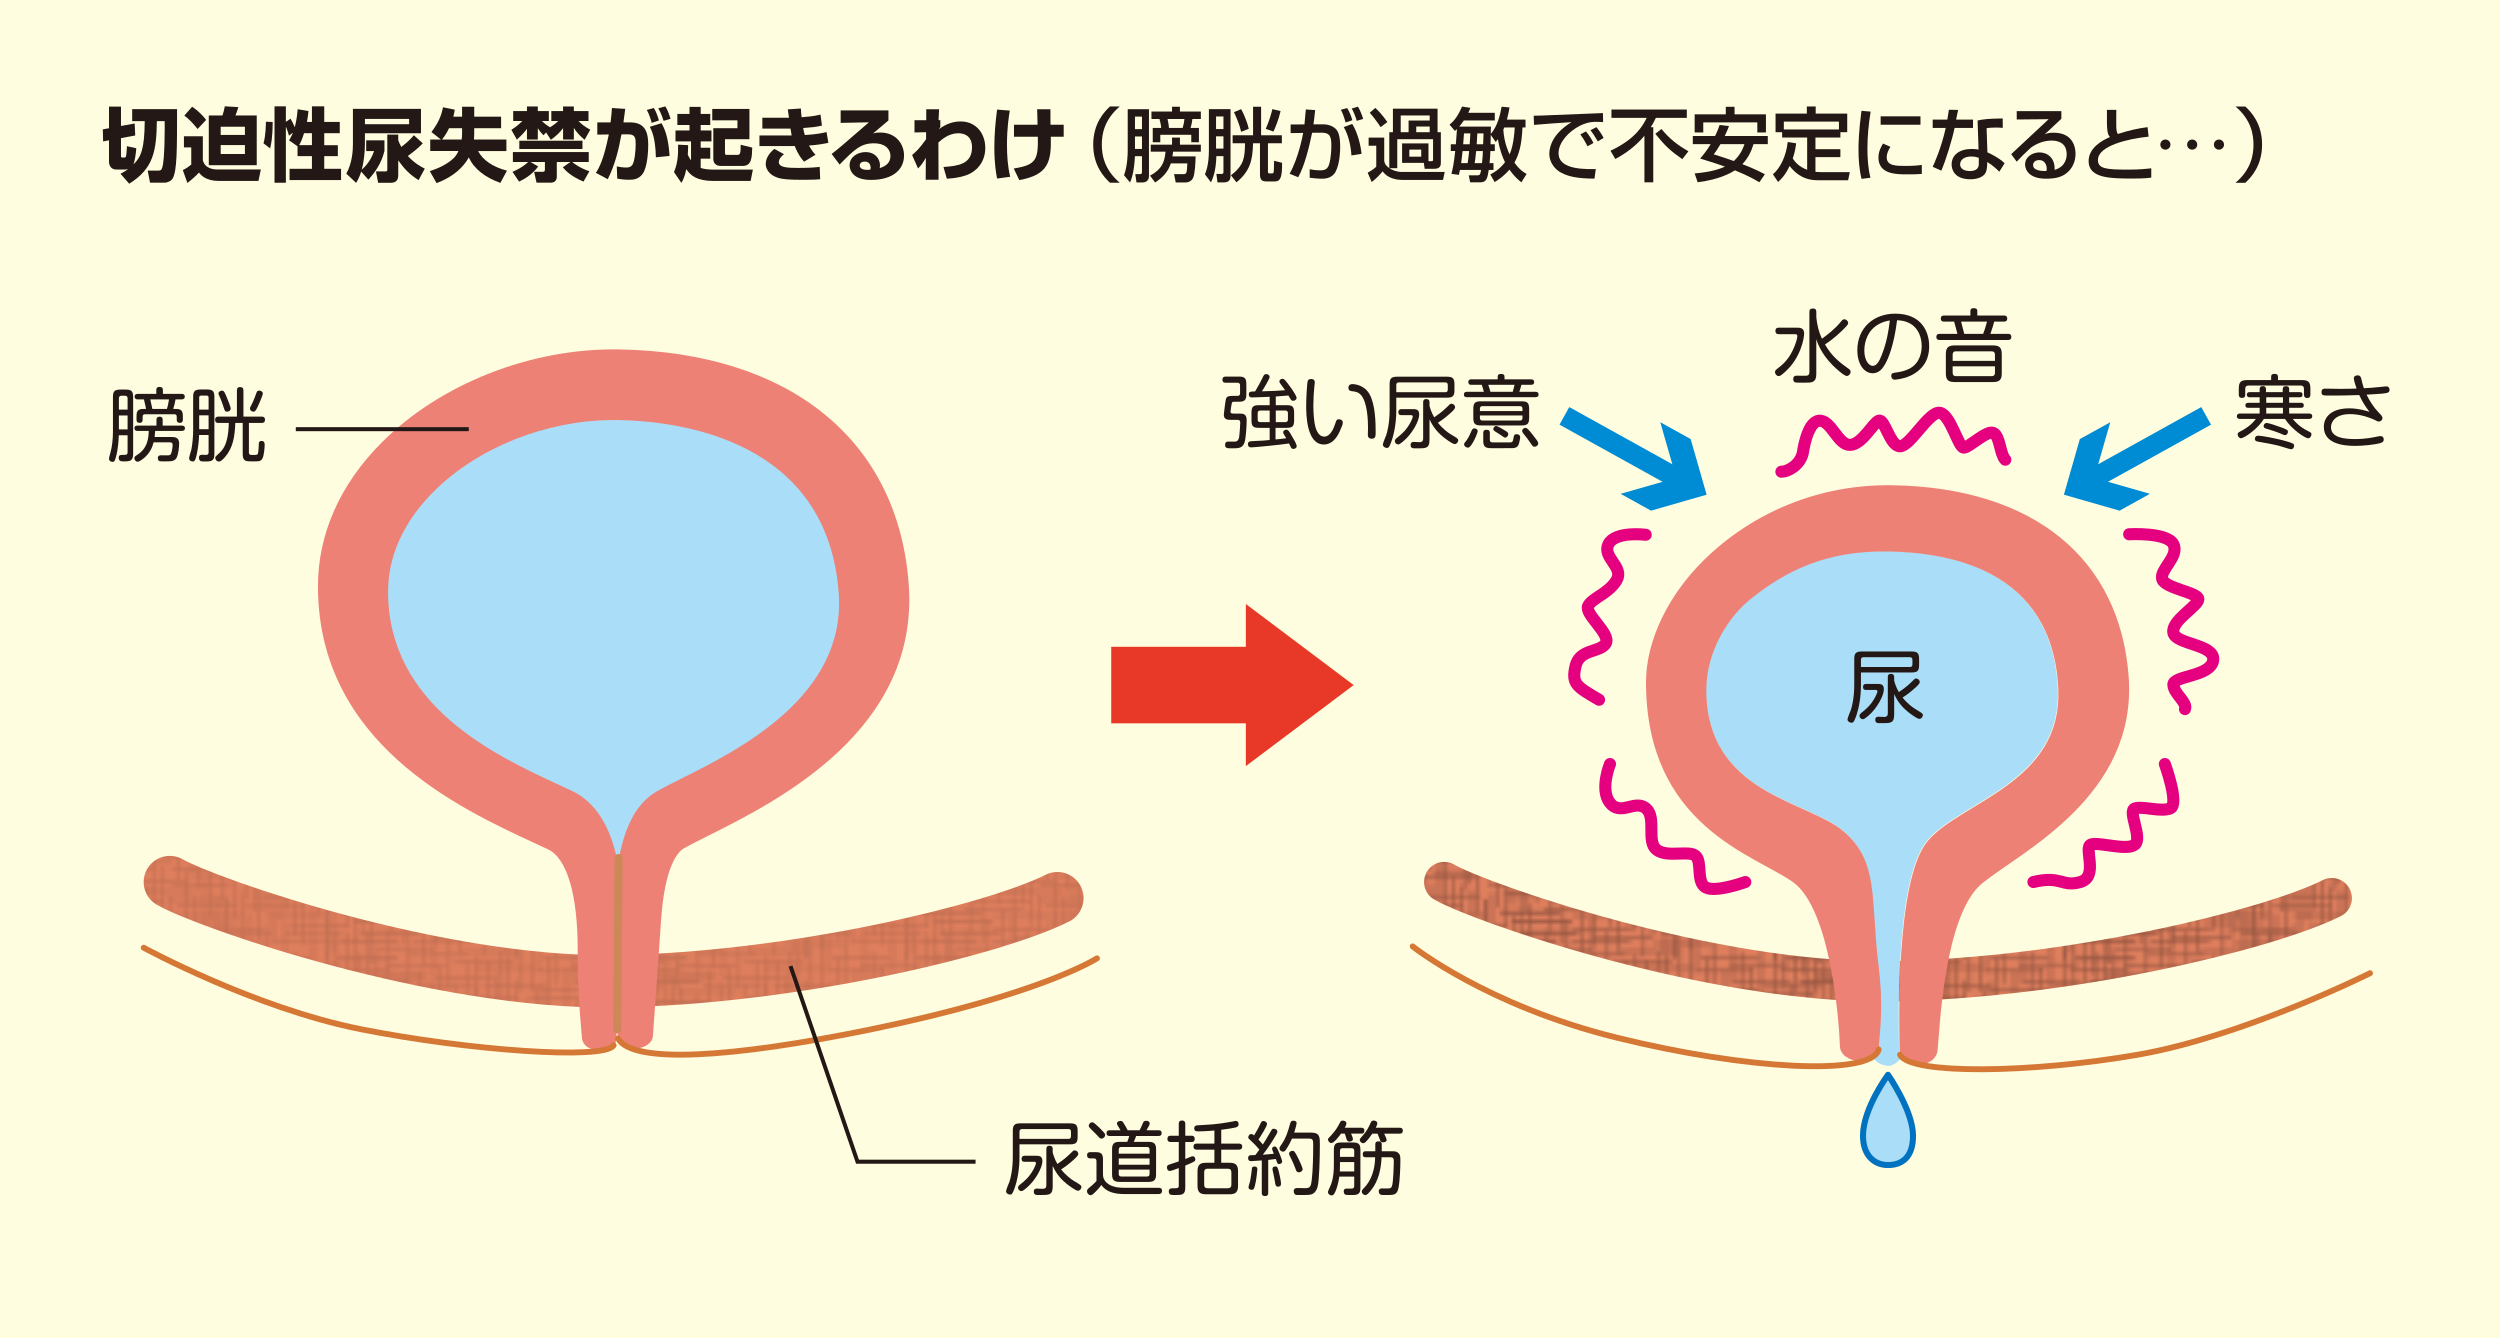 <?xml version="1.0" encoding="UTF-8"?><svg id="_レイヤー_2" xmlns="http://www.w3.org/2000/svg" xmlns:xlink="http://www.w3.org/1999/xlink" viewBox="0 0 621.54 332.7"><defs><style>.cls-1{fill:#fffddf;}.cls-2{fill:url(#_麻布);opacity:.4;}.cls-3{stroke:#cc8859;stroke-width:2.02px;}.cls-3,.cls-4,.cls-5,.cls-6,.cls-7,.cls-8,.cls-9,.cls-10,.cls-11{fill:none;}.cls-3,.cls-4,.cls-8,.cls-9,.cls-11,.cls-12{stroke-linecap:round;}.cls-3,.cls-9,.cls-11,.cls-12{stroke-linejoin:round;}.cls-13,.cls-12{fill:#aaddf7;}.cls-4{stroke-width:13px;}.cls-4,.cls-6,.cls-8,.cls-10{stroke-miterlimit:10;}.cls-4,.cls-8{stroke:#de7e5d;}.cls-14{fill:#e83828;}.cls-6{stroke:#008bd5;stroke-width:5px;}.cls-15{fill:#231815;}.cls-7{stroke-width:.5px;}.cls-7,.cls-10{stroke:#231815;}.cls-8{stroke-width:10px;}.cls-9{stroke:#e4007f;stroke-width:3px;}.cls-16{fill:#008bd5;}.cls-17{fill:#ee8176;}.cls-11{stroke:#d57835;stroke-width:1.46px;}.cls-12{stroke:#0072bf;stroke-width:1.5px;}</style><pattern id="_麻布" x="0" y="0" width="72" height="72" patternTransform="translate(-121.15 -628.41)" patternUnits="userSpaceOnUse" viewBox="0 0 72 72"><rect class="cls-5" x="0" width="72" height="72"/><line class="cls-7" x1="70.33" y1="72.17" x2="85" y2="72.17"/><line class="cls-7" x1="-1.67" y1="72.17" x2="13" y2="72.17"/><line class="cls-7" x1="68.5" y1="7" x2="83.16" y2="7"/><line class="cls-7" x1="66.83" y1="13.67" x2="81.5" y2="13.67"/><line class="cls-7" x1="70.33" y1=".17" x2="85" y2=".17"/><line class="cls-7" x1="71.33" y1="31" x2="86" y2="31"/><line class="cls-7" x1="75.83" y1="2.83" x2="61.16" y2="2.83"/><line class="cls-7" x1="79.33" y1="8.33" x2="64.66" y2="8.33"/><line class="cls-7" x1="61.5" y1="16.51" x2="76.16" y2="16.51"/><line class="cls-7" x1="65.16" y1="65.51" x2="79.83" y2="65.51"/><line class="cls-7" x1="61.5" y1="70.18" x2="76.16" y2="70.18"/><line class="cls-7" x1="66.83" y1="68.18" x2="81.5" y2="68.18"/><line class="cls-7" x1="62.16" y1="63.18" x2="76.83" y2="63.18"/><line class="cls-7" x1="66.83" y1="54.51" x2="81.5" y2="54.51"/><line class="cls-7" x1="63.5" y1="58.84" x2="78.16" y2="58.84"/><line class="cls-7" x1="77" y1="23.33" x2="62.33" y2="23.33"/><line class="cls-7" x1="77.5" y1="26.83" x2="62.83" y2="26.83"/><line class="cls-7" x1="80.5" y1="28.83" x2="65.83" y2="28.83"/><line class="cls-7" x1="66.16" y1="18.67" x2="80.83" y2="18.67"/><line class="cls-7" x1="76.66" y1="32.84" x2="62" y2="32.84"/><line class="cls-7" x1="80.66" y1="34.84" x2="66" y2="34.84"/><line class="cls-7" x1="75" y1="37.17" x2="60.33" y2="37.17"/><line class="cls-7" x1="63.16" y1="51.51" x2="77.83" y2="51.51"/><line class="cls-7" x1="65.16" y1="47.17" x2="79.83" y2="47.17"/><line class="cls-7" x1="65.16" y1="41.84" x2="79.83" y2="41.84"/><line class="cls-7" x1="67.83" y1="44.51" x2="82.5" y2="44.51"/><line class="cls-7" x1="69.83" y1="39.51" x2="84.5" y2="39.51"/><line class="cls-7" x1="9.67" y1="5.67" x2="9.67" y2="20.33"/><line class="cls-7" x1="12.17" y1="8.67" x2="12.17" y2="23.34"/><line class="cls-7" x1="8.5" y1="18.33" x2="8.5" y2="33"/><line class="cls-7" x1="15.83" y1="18.67" x2="15.83" y2="33.34"/><line class="cls-7" x1="6.17" y1="11.67" x2="6.17" y2="26.34"/><line class="cls-7" x1="18.17" y1="8.67" x2="18.17" y2="23.34"/><line class="cls-7" x1="23.67" y1="8.67" x2="23.67" y2="23.34"/><line class="cls-7" x1="25" y1="12.33" x2="25" y2="27"/><line class="cls-7" x1="21.17" y1="3.17" x2="21.17" y2="17.83"/><line class="cls-7" x1="14.67" y1="5.17" x2="14.67" y2="19.83"/><line class="cls-7" x1="1.17" y1="11" x2="15.83" y2="11"/><line class="cls-7" x1="-3.5" y1="7" x2="11.17" y2="7"/><line class="cls-7" x1="-5.17" y1="13.67" x2="9.5" y2="13.67"/><line class="cls-7" x1="13.17" y1="7.33" x2="27.83" y2="7.33"/><line class="cls-7" x1="8" y1="9.17" x2="22.67" y2="9.17"/><line class="cls-7" x1="11.67" y1="17.34" x2="26.33" y2="17.34"/><line class="cls-7" x1="5" y1="14.83" x2="19.67" y2="14.83"/><line class="cls-7" x1="38.5" y1="10" x2="38.5" y2="24.67"/><line class="cls-7" x1="36" y1="13" x2="36" y2="27.67"/><line class="cls-7" x1="42" y1="16" x2="42" y2="30.67"/><line class="cls-7" x1="43.33" y1="23.34" x2="43.33" y2="38"/><line class="cls-7" x1="44.67" y1="16" x2="44.67" y2="30.67"/><line class="cls-7" x1="30" y1="13" x2="30" y2="27.67"/><line class="cls-7" x1="19.83" y1="16.33" x2="19.83" y2="31"/><line class="cls-7" x1="28.33" y1="6.5" x2="28.33" y2="21.17"/><line class="cls-7" x1="26.67" y1="3.17" x2="26.67" y2="17.83"/><line class="cls-7" x1="33.5" y1="8.17" x2="33.5" y2="22.84"/><line class="cls-7" x1="42" y1="14.67" x2="27.33" y2="14.67"/><line class="cls-7" x1="33.67" y1="12.67" x2="19" y2="12.67"/><line class="cls-7" x1="42.5" y1="18.17" x2="27.83" y2="18.17"/><line class="cls-7" x1="36.83" y1="22.01" x2="22.17" y2="22.01"/><line class="cls-7" x1="45.5" y1="20.17" x2="30.83" y2="20.17"/><line class="cls-7" x1="70.84" y1="1.17" x2="70.84" y2="15.83"/><line class="cls-7" x1="66.17" y1="1.17" x2="66.17" y2="15.83"/><line class="cls-7" x1="58.33" y1="1.17" x2="58.33" y2="15.83"/><line class="cls-7" x1="75.83" y1="2.83" x2="61.17" y2="2.83"/><line class="cls-7" x1="74.33" y1="5.33" x2="59.67" y2="5.33"/><line class="cls-7" x1="70.33" y1="9.84" x2="55.67" y2="9.84"/><line class="cls-7" x1="62.33" y1="8.51" x2="47.67" y2="8.51"/><line class="cls-7" x1="79.33" y1="8.33" x2="64.67" y2="8.33"/><line class="cls-7" x1="41.5" y1="2.5" x2="41.5" y2="17.17"/><line class="cls-7" x1="46" y1="5.5" x2="46" y2="20.17"/><line class="cls-7" x1="40" y1="8.5" x2="40" y2="23.17"/><line class="cls-7" x1="52.67" y1="4.84" x2="52.67" y2="19.5"/><line class="cls-7" x1="62.17" y1="8.83" x2="62.17" y2="23.5"/><line class="cls-7" x1="55" x2="55" y2="14.67"/><line class="cls-7" x1="50.16" y1="1" x2="50.16" y2="15.67"/><line class="cls-7" x1="39.83" y1="2.33" x2="54.5" y2="2.33"/><line class="cls-7" x1="47" y1="4.17" x2="61.67" y2="4.17"/><line class="cls-7" x1="38.67" y1="5.83" x2="53.33" y2="5.83"/><line class="cls-7" x1="39.5" y1="10.67" x2="54.17" y2="10.67"/><line class="cls-7" x1="45.17" y1="15.51" x2="59.83" y2="15.51"/><line class="cls-7" x1="48.83" y1="13.51" x2="63.5" y2="13.51"/><line class="cls-7" x1="36.5" y1="12.67" x2="51.17" y2="12.67"/><line class="cls-7" x1="31.5" y1="1.67" x2="31.5" y2="16.33"/><line class="cls-7" x1="29.83" y1="1" x2="29.83" y2="15.67"/><line class="cls-7" x1="23.83" y1="1.67" x2="23.83" y2="16.33"/><line class="cls-7" x1="2" y1="38.34" x2="2" y2="53"/><line class="cls-7" x1="1.5" y1="21.84" x2="1.5" y2="36.5"/><line class="cls-7" x1="2.67" y1="9.83" x2="2.67" y2="24.5"/><line class="cls-7" x1=".67" y1="7.33" x2=".67" y2="22"/><line class="cls-7" x1="-1.67" y1=".17" x2="13" y2=".17"/><line class="cls-7" x1="6.67" y1="1.83" x2="21.33" y2="1.83"/><line class="cls-7" x1="1.17" y1="4.33" x2="15.83" y2="4.33"/><line class="cls-7" x1="23.17" y1="5" x2="37.83" y2="5"/><line class="cls-7" x1="18.17" y1="3.67" x2="32.83" y2="3.67"/><line class="cls-7" x1="20.17" y1="1" x2="34.83" y2="1"/><line class="cls-7" x1="25.5" y1="9.33" x2="40.17" y2="9.33"/><line class="cls-7" x1="41.67" y1="24.17" x2="27" y2="24.17"/><line class="cls-7" x1="45.67" y1="26.17" x2="31" y2="26.17"/><line class="cls-7" x1="40" y1="28.51" x2="25.33" y2="28.51"/><line class="cls-7" x1="18.17" y1="34.34" x2="18.17" y2="49"/><line class="cls-7" x1="21.67" y1="40.34" x2="21.67" y2="55"/><line class="cls-7" x1="16" y1="36.67" x2="1.33" y2="36.67"/><line class="cls-7" x1="27" y1="40.67" x2="12.33" y2="40.67"/><line class="cls-7" x1="22.17" y1="42.5" x2="7.5" y2="42.5"/><line class="cls-7" x1="25.17" y1="44.5" x2="10.5" y2="44.5"/><line class="cls-7" x1="38" y1="25.5" x2="38" y2="40.17"/><line class="cls-7" x1="39.33" y1="31.34" x2="39.33" y2="46"/><line class="cls-7" x1="23.17" y1="26.84" x2="23.17" y2="41.5"/><line class="cls-7" x1="26.33" y1="21.5" x2="26.33" y2="36.17"/><line class="cls-7" x1="31.67" y1="29.84" x2="31.67" y2="44.5"/><line class="cls-7" x1="34.67" y1="24.34" x2="34.67" y2="39"/><line class="cls-7" x1="33" y1="24" x2="33" y2="38.67"/><line class="cls-7" x1="28.17" y1="26.34" x2="28.17" y2="41"/><line class="cls-7" x1="24.83" y1="39.84" x2="39.5" y2="39.84"/><line class="cls-7" x1="27.5" y1="41.17" x2="42.17" y2="41.17"/><line class="cls-7" x1="30.17" y1="38.51" x2="44.83" y2="38.51"/><line class="cls-7" x1="30.17" y1="33.17" x2="44.83" y2="33.17"/><line class="cls-7" x1="32.83" y1="35.84" x2="47.5" y2="35.84"/><line class="cls-7" x1="46.16" y1="33.17" x2="60.83" y2="33.17"/><line class="cls-7" x1="34.83" y1="30.84" x2="49.5" y2="30.84"/><line class="cls-7" x1="61.5" y1="16.51" x2="76.16" y2="16.51"/><line class="cls-7" x1="45.5" y1="23.51" x2="60.16" y2="23.51"/><line class="cls-7" x1="43.5" y1="21.17" x2="58.16" y2="21.17"/><line class="cls-7" x1="16.17" y1="37" x2="30.83" y2="37"/><line class="cls-7" x1="16.5" y1="35" x2="31.17" y2="35"/><line class="cls-7" x1="30.33" y1="45.84" x2="15.67" y2="45.84"/><line class="cls-7" x1="22" y1="20.84" x2="22" y2="35.5"/><line class="cls-7" x1="19.83" y1="17.33" x2="19.83" y2="32"/><line class="cls-7" x1="10.83" y1="26" x2="25.5" y2="26"/><line class="cls-7" x1="3.83" y1="24.67" x2="18.5" y2="24.67"/><line class="cls-7" x1="5.5" y1="22.67" x2="20.17" y2="22.67"/><line class="cls-7" x1="4.17" y1="20" x2="18.83" y2="20"/><line class="cls-7" x1="13.5" y1="20" x2="28.17" y2="20"/><line class="cls-7" x1="7" y1="43.67" x2="7" y2="58.34"/><line class="cls-7" x1="9.5" y1="46.67" x2="9.5" y2="61.34"/><line class="cls-7" x1="5.83" y1="56.34" x2="5.83" y2="71"/><line class="cls-7" x1="2.83" y1="54" x2="2.83" y2="68.67"/><line class="cls-7" x1="13.17" y1="56.67" x2="13.17" y2="71.34"/><line class="cls-7" x1="15.5" y1="46.67" x2="15.5" y2="61.34"/><line class="cls-7" x1="25" y1="38.33" x2="25" y2="53"/><line class="cls-7" x1="58.5" y1="60" x2="58.5" y2="74.67"/><line class="cls-7" x1="61.33" y1="47.34" x2="61.33" y2="62"/><line class="cls-7" x1="58" y1="64" x2="43.33" y2="64"/><line class="cls-7" x1="62.5" y1="68.17" x2="47.83" y2="68.17"/><line class="cls-7" x1="59.83" y1="70.17" x2="45.17" y2="70.17"/><line class="cls-7" x1="63.83" y1="66.5" x2="49.17" y2="66.5"/><line class="cls-7" x1="63.5" y1="52.5" x2="63.5" y2="67.17"/><line class="cls-7" x1="60" y1="58.5" x2="60" y2="73.17"/><line class="cls-7" x1="48.66" y1="47.84" x2="48.66" y2="62.5"/><line class="cls-7" x1="47" y1="50.5" x2="47" y2="65.17"/><line class="cls-7" x1="45" y1="56.34" x2="45" y2="71"/><line class="cls-7" x1="67.16" y1="54.33" x2="67.16" y2="69"/><line class="cls-7" x1="68.83" y1="48.33" x2="68.83" y2="63"/><line class="cls-7" x1="71.16" y1="46" x2="71.16" y2="60.67"/><line class="cls-7" x1="65.16" y1="65.51" x2="79.83" y2="65.51"/><line class="cls-7" x1="61.5" y1="70.18" x2="76.16" y2="70.18"/><line class="cls-7" x1="66.83" y1="68.18" x2="81.5" y2="68.18"/><line class="cls-7" x1="62.16" y1="63.18" x2="76.83" y2="63.18"/><line class="cls-7" x1="59.16" y1="56.51" x2="73.83" y2="56.51"/><line class="cls-7" x1="66.83" y1="54.51" x2="81.5" y2="54.51"/><line class="cls-7" x1="63.5" y1="58.84" x2="78.16" y2="58.84"/><line class="cls-7" x1="65.33" y1="64" x2="65.33" y2="78.67"/><line class="cls-7" x1="69.67" y1="61.33" x2="69.67" y2="76"/><line class="cls-7" x1="3.5" y1="48.34" x2="18.17" y2="48.34"/><line class="cls-7" x1="8.17" y1="67.67" x2="22.83" y2="67.67"/><line class="cls-7" x1="5" y1="50.84" x2="19.67" y2="50.84"/><line class="cls-7" x1="9" y1="55.34" x2="23.67" y2="55.34"/><line class="cls-7" x1="20" y1="52.34" x2="34.67" y2="52.34"/><line class="cls-7" x1=".83" y1="52.5" x2="15.5" y2="52.5"/><line class="cls-7" x1="17.67" y1="52" x2="17.67" y2="66.67"/><line class="cls-7" x1="32.33" y1="49.67" x2="17.67" y2="49.67"/><line class="cls-7" x1="34.17" y1="60.01" x2="19.5" y2="60.01"/><line class="cls-7" x1="35.83" y1="61.68" x2="21.17" y2="61.68"/><line class="cls-7" x1="34.34" y1="56.68" x2="19.67" y2="56.68"/><line class="cls-7" x1="39" y1="54.01" x2="24.33" y2="54.01"/><line class="cls-7" x1="19.33" y1="58.84" x2="19.33" y2="73.5"/><line class="cls-7" x1="12.5" y1="38" x2="12.5" y2="52.67"/><line class="cls-7" x1="10.83" y1="32.67" x2="10.83" y2="47.34"/><line class="cls-7" x1="13.83" y1="29.67" x2="13.83" y2="44.34"/><line class="cls-7" x1="8.5" y1="31.34" x2="8.5" y2="46"/><line class="cls-7" x1="4.83" y1="32.34" x2="4.83" y2="47"/><line class="cls-7" x1="6.83" y1="27.67" x2="6.83" y2="42.34"/><line class="cls-7" x1="8.17" y1="64" x2="22.83" y2="64"/><line class="cls-7" x1="1" y1="62.34" x2="15.67" y2="62.34"/><line class="cls-7" x1="2.83" y1="60.67" x2="17.5" y2="60.67"/><line class="cls-7" x1="29.5" y1="50" x2="29.5" y2="64.67"/><line class="cls-7" x1="26.49" y1="43" x2="26.49" y2="57.67"/><line class="cls-7" x1="25.83" y1="59.67" x2="25.83" y2="74.34"/><line class="cls-7" x1="33.17" y1="60" x2="33.17" y2="74.67"/><line class="cls-7" x1="23.5" y1="53" x2="23.5" y2="67.67"/><line class="cls-7" x1="35.5" y1="50" x2="35.5" y2="64.67"/><line class="cls-7" x1="31" y1="58.84" x2="31" y2="73.5"/><line class="cls-7" x1="28" y1="54.84" x2="28" y2="69.5"/><line class="cls-7" x1="28.17" y1="71" x2="42.83" y2="71"/><line class="cls-7" x1="30.17" y1="68.67" x2="44.83" y2="68.67"/><line class="cls-7" x1="37.17" y1="57.67" x2="37.17" y2="72.34"/><line class="cls-7" x1="32.5" y1="45.34" x2="32.5" y2="60"/><line class="cls-7" x1="55" y1="57.67" x2="55" y2="72.34"/><line class="cls-7" x1="48" y1="65.67" x2="48" y2="80.34"/><line class="cls-7" x1="34.17" y1="40.67" x2="34.17" y2="55.34"/><line class="cls-7" x1="28.17" y1="67.34" x2="42.83" y2="67.34"/><line class="cls-7" x1="21.17" y1="66" x2="35.83" y2="66"/><line class="cls-7" x1="13.17" y1="69.34" x2="27.83" y2="69.34"/><line class="cls-7" x1="7.83" y1="70.67" x2="22.5" y2="70.67"/><line class="cls-7" x1="22.83" y1="64" x2="37.5" y2="64"/><line class="cls-7" x1="1.5" y1="58" x2="16.17" y2="58"/><line class="cls-7" x1="10.83" y1="58" x2="25.5" y2="58"/><line class="cls-7" x1="16.5" y1="30.84" x2="31.17" y2="30.84"/><line class="cls-7" x1="7.83" y1="28" x2="22.5" y2="28"/><line class="cls-7" x1="6.67" y1="33.34" x2="21.33" y2="33.34"/><line class="cls-7" x1="-.67" y1="31" x2="14" y2="31"/><line class="cls-7" x1="47.17" y1="17.33" x2="47.17" y2="32"/><line class="cls-7" x1="50.83" y1="27.34" x2="50.83" y2="42"/><line class="cls-7" x1="52.82" y1="20" x2="52.82" y2="34.67"/><line class="cls-7" x1="58.67" y1="17.33" x2="58.67" y2="32"/><line class="cls-7" x1="60" y1="21" x2="60" y2="35.67"/><line class="cls-7" x1="56.17" y1="11.83" x2="56.17" y2="26.5"/><line class="cls-7" x1="48.67" y1="13.83" x2="48.67" y2="28.5"/><line class="cls-7" x1="46.67" y1="26.01" x2="61.33" y2="26.01"/><line class="cls-7" x1="40.33" y1="48.34" x2="40.33" y2="63"/><line class="cls-7" x1="41.67" y1="55.67" x2="41.67" y2="70.34"/><line class="cls-7" x1="38.34" y1="45.34" x2="38.34" y2="60"/><line class="cls-7" x1="43" y1="48.34" x2="43" y2="63"/><line class="cls-7" x1="65" y1="21.67" x2="65" y2="36.34"/><line class="cls-7" x1="54.83" y1="25" x2="54.83" y2="39.67"/><line class="cls-7" x1="63.33" y1="15.17" x2="63.33" y2="29.84"/><line class="cls-7" x1="67" y1="10.5" x2="67" y2="25.17"/><line class="cls-7" x1="68.51" y1="12.67" x2="68.51" y2="27.33"/><line class="cls-7" x1="70.5" y1="17.5" x2="70.5" y2="32.17"/><line class="cls-7" x1="77" y1="23.33" x2="62.33" y2="23.33"/><line class="cls-7" x1="70" y1="20.33" x2="55.33" y2="20.33"/><line class="cls-7" x1="64.33" y1="18" x2="49.67" y2="18"/><line class="cls-7" x1="68.67" y1="11.67" x2="54" y2="11.67"/><line class="cls-7" x1="77.5" y1="26.83" x2="62.83" y2="26.83"/><line class="cls-7" x1="71.83" y1="30.67" x2="57.17" y2="30.67"/><line class="cls-7" x1="80.5" y1="28.83" x2="65.83" y2="28.83"/><line class="cls-7" x1="41.83" y1="34.84" x2="41.83" y2="49.5"/><line class="cls-7" x1="44.33" y1="37.84" x2="44.33" y2="52.5"/><line class="cls-7" x1="59.67" y1="40.84" x2="59.67" y2="55.5"/><line class="cls-7" x1="46.83" y1="34.34" x2="46.83" y2="49"/><line class="cls-7" x1="37.83" y1="43" x2="52.5" y2="43"/><line class="cls-7" x1="43.5" y1="47.84" x2="58.17" y2="47.84"/><line class="cls-7" x1="66.17" y1="18.67" x2="80.83" y2="18.67"/><line class="cls-7" x1="76.67" y1="32.84" x2="62" y2="32.84"/><line class="cls-7" x1="80.67" y1="34.84" x2="66" y2="34.84"/><line class="cls-7" x1="75" y1="37.17" x2="60.33" y2="37.17"/><line class="cls-7" x1="53.17" y1="43" x2="53.17" y2="57.67"/><line class="cls-7" x1="56.67" y1="49" x2="56.67" y2="63.67"/><line class="cls-7" x1="52.67" y1="56.67" x2="52.67" y2="71.33"/><line class="cls-7" x1="50.33" y1="54.34" x2="50.33" y2="69"/><line class="cls-7" x1="60.17" y1="53.17" x2="45.5" y2="53.17"/><line class="cls-7" x1="52.17" y1="50.5" x2="37.5" y2="50.5"/><line class="cls-7" x1="41.83" y1="47.5" x2="27.17" y2="47.5"/><line class="cls-7" x1="52" y1="31.84" x2="52" y2="46.5"/><line class="cls-7" x1="39" y1="63.67" x2="39" y2="78.34"/><line class="cls-7" x1="65" y1="46.84" x2="65" y2="61.5"/><line class="cls-7" x1="58.16" y1="35.5" x2="58.16" y2="50.17"/><line class="cls-7" x1="61.33" y1="30.17" x2="61.33" y2="44.83"/><line class="cls-7" x1="54.66" y1="41.5" x2="54.66" y2="56.17"/><line class="cls-7" x1="66.66" y1="38.5" x2="66.66" y2="53.17"/><line class="cls-7" x1="69.66" y1="33" x2="69.66" y2="47.67"/><line class="cls-7" x1="68" y1="32.67" x2="68" y2="47.34"/><line class="cls-7" x1="63.16" y1="35" x2="63.16" y2="49.67"/><line class="cls-7" x1="59.83" y1="48.51" x2="74.5" y2="48.51"/><line class="cls-7" x1="63.17" y1="51.51" x2="77.83" y2="51.51"/><line class="cls-7" x1="65.16" y1="47.17" x2="79.83" y2="47.17"/><line class="cls-7" x1="65.16" y1="41.84" x2="79.83" y2="41.84"/><line class="cls-7" x1="67.83" y1="44.51" x2="82.5" y2="44.51"/><line class="cls-7" x1="69.83" y1="39.51" x2="84.5" y2="39.51"/><line class="cls-7" x1="38.17" y1="61.84" x2="52.83" y2="61.84"/><line class="cls-7" x1="42.5" y1="59.18" x2="57.16" y2="59.18"/><line class="cls-7" x1="41.83" y1="54.51" x2="56.5" y2="54.51"/><line class="cls-7" x1="26.17" y1="44.51" x2="40.83" y2="44.51"/><line class="cls-7" x1="51.16" y1="45.67" x2="65.83" y2="45.67"/><line class="cls-7" x1="51.5" y1="43.67" x2="66.16" y2="43.67"/><line class="cls-7" x1="57" y1="29.5" x2="57" y2="44.17"/><line class="cls-7" x1="54.83" y1="26" x2="54.83" y2="40.67"/><line class="cls-7" x1="48.5" y1="31.67" x2="48.5" y2="46.34"/><line class="cls-7" x1="45.83" y1="37.34" x2="60.5" y2="37.34"/><line class="cls-7" x1="48.5" y1="28.67" x2="63.17" y2="28.67"/><line class="cls-7" x1="51.5" y1="39.51" x2="66.17" y2="39.51"/><line class="cls-7" x1="68.5" y1="7" x2="83.17" y2="7"/><line class="cls-7" x1="66.83" y1="13.67" x2="81.5" y2="13.67"/><line class="cls-7" x1="3.83" y1="2.83" x2="-10.83" y2="2.83"/><line class="cls-7" x1="7.33" y1="8.33" x2="-7.33" y2="8.33"/><line class="cls-7" x1="-10.5" y1="16.51" x2="4.16" y2="16.51"/><line class="cls-7" x1="-6.83" y1="65.51" x2="7.83" y2="65.51"/><line class="cls-7" x1="-10.5" y1="70.18" x2="4.17" y2="70.18"/><line class="cls-7" x1="-5.17" y1="68.18" x2="9.5" y2="68.18"/><line class="cls-7" x1="-9.83" y1="63.18" x2="4.83" y2="63.18"/><line class="cls-7" x1="-5.17" y1="54.51" x2="9.5" y2="54.51"/><line class="cls-7" x1="-8.5" y1="58.84" x2="6.17" y2="58.84"/><line class="cls-7" x1="5" y1="23.33" x2="-9.67" y2="23.33"/><line class="cls-7" x1="5.5" y1="26.83" x2="-9.17" y2="26.83"/><line class="cls-7" x1="8.5" y1="28.83" x2="-6.17" y2="28.83"/><line class="cls-7" x1="-5.83" y1="18.67" x2="8.83" y2="18.67"/><line class="cls-7" x1="4.67" y1="32.84" x2="-10" y2="32.84"/><line class="cls-7" x1="8.67" y1="34.84" x2="-6" y2="34.84"/><line class="cls-7" x1="3" y1="37.17" x2="-11.67" y2="37.17"/><line class="cls-7" x1="-8.83" y1="51.51" x2="5.83" y2="51.51"/><line class="cls-7" x1="-6.83" y1="47.17" x2="7.83" y2="47.17"/><line class="cls-7" x1="-6.83" y1="41.84" x2="7.83" y2="41.84"/><line class="cls-7" x1="-4.17" y1="44.51" x2="10.5" y2="44.51"/><line class="cls-7" x1="-2.17" y1="39.51" x2="12.5" y2="39.51"/><line class="cls-7" x1="13" y1="64.84" x2="13" y2="79.5"/><line class="cls-7" x1="10.33" y1="62.5" x2="10.33" y2="77.17"/><line class="cls-7" x1="63.33" y1="68.34" x2="63.33" y2="83"/><line class="cls-7" x1="60.83" y1="67.67" x2="60.83" y2="82.34"/><line class="cls-7" x1="37.5" y1="68.34" x2="37.5" y2="83"/><line class="cls-7" x1="68.67" y1="68.34" x2="68.67" y2="83"/><line class="cls-7" x1="43.17" y1="66.5" x2="43.17" y2="81.17"/><line class="cls-7" x1="16.83" y1="67.67" x2="16.83" y2="82.34"/><line class="cls-7" x1="1.83" y1="67.5" x2="1.83" y2="82.17"/><line class="cls-7" x1="6.83" y1="65.5" x2="6.83" y2="80.17"/><line class="cls-7" x1="34.83" y1="68.34" x2="34.83" y2="83"/><line class="cls-7" x1="58.5" y1="60" x2="58.5" y2="74.67"/><line class="cls-7" x1="33.17" y1="60" x2="33.17" y2="74.67"/><line class="cls-7" x1="3.83" y1="2.83" x2="-10.83" y2="2.83"/><line class="cls-7" x1="2.33" y1="5.33" x2="-12.33" y2="5.33"/><line class="cls-7" x1="7.33" y1="8.33" x2="-7.33" y2="8.33"/><line class="cls-7" x1="-10.5" y1="16.51" x2="4.17" y2="16.51"/><line class="cls-7" x1="-6.83" y1="65.51" x2="7.83" y2="65.51"/><line class="cls-7" x1="-10.5" y1="70.18" x2="4.17" y2="70.18"/><line class="cls-7" x1="-5.17" y1="68.18" x2="9.5" y2="68.18"/><line class="cls-7" x1="-9.83" y1="63.18" x2="4.83" y2="63.18"/><line class="cls-7" x1="-12.83" y1="56.51" x2="1.83" y2="56.51"/><line class="cls-7" x1="-5.17" y1="54.51" x2="9.5" y2="54.51"/><line class="cls-7" x1="-8.5" y1="58.84" x2="6.17" y2="58.84"/><line class="cls-7" x1="5" y1="23.33" x2="-9.67" y2="23.33"/><line class="cls-7" x1="5.5" y1="26.83" x2="-9.17" y2="26.83"/><line class="cls-7" x1="8.5" y1="28.83" x2="-6.17" y2="28.83"/><line class="cls-7" x1="-5.83" y1="18.67" x2="8.83" y2="18.67"/><line class="cls-7" x1="4.67" y1="32.84" x2="-10" y2="32.84"/><line class="cls-7" x1="8.67" y1="34.84" x2="-6" y2="34.84"/><line class="cls-7" x1="3" y1="37.17" x2="-11.67" y2="37.17"/><line class="cls-7" x1="-12.17" y1="48.51" x2="2.5" y2="48.51"/><line class="cls-7" x1="-8.83" y1="51.51" x2="5.83" y2="51.51"/><line class="cls-7" x1="-6.83" y1="47.17" x2="7.83" y2="47.17"/><line class="cls-7" x1="-6.83" y1="41.84" x2="7.83" y2="41.84"/><line class="cls-7" x1="-4.17" y1="44.51" x2="10.5" y2="44.51"/><line class="cls-7" x1="-2.17" y1="39.51" x2="12.5" y2="39.51"/><line class="cls-7" x1="-3.5" y1="7" x2="11.17" y2="7"/><line class="cls-7" x1="-5.17" y1="13.67" x2="9.5" y2="13.67"/><line class="cls-7" x1="58.5" y1="-12" x2="58.5" y2="2.67"/><line class="cls-7" x1="60" y1="-13.5" x2="60" y2="1.17"/><line class="cls-7" x1="65.33" y1="-8" x2="65.33" y2="6.67"/><line class="cls-7" x1="69.67" y1="-10.67" x2="69.67" y2="4"/><line class="cls-7" x1="19.33" y1="-13.17" x2="19.33" y2="1.5"/><line class="cls-7" x1="25.83" y1="-12.33" x2="25.83" y2="2.33"/><line class="cls-7" x1="33.17" y1="-12" x2="33.17" y2="2.67"/><line class="cls-7" x1="31" y1="-13.17" x2="31" y2="1.5"/><line class="cls-7" x1="37.17" y1="-14.33" x2="37.17" y2=".33"/><line class="cls-7" x1="55" y1="-14.33" x2="55" y2=".33"/><line class="cls-7" x1="48" y1="-6.33" x2="48" y2="8.33"/><line class="cls-7" x1="39" y1="-8.33" x2="39" y2="6.33"/><line class="cls-7" x1="13" y1="-7.17" x2="13" y2="7.5"/><line class="cls-7" x1="10.33" y1="-9.5" x2="10.33" y2="5.17"/><line class="cls-7" x1="63.33" y1="-3.67" x2="63.33" y2="11"/><line class="cls-7" x1="60.83" y1="-4.33" x2="60.83" y2="10.33"/><line class="cls-7" x1="37.5" y1="-3.67" x2="37.5" y2="11"/><line class="cls-7" x1="68.67" y1="-3.67" x2="68.67" y2="11"/><line class="cls-7" x1="43.17" y1="-5.5" x2="43.17" y2="9.17"/><line class="cls-7" x1="16.83" y1="-4.33" x2="16.83" y2="10.33"/><line class="cls-7" x1="1.83" y1="-4.5" x2="1.83" y2="10.17"/><line class="cls-7" x1="6.83" y1="-6.5" x2="6.83" y2="8.17"/><line class="cls-7" x1="34.83" y1="-3.67" x2="34.83" y2="11"/><line class="cls-7" x1="58.5" y1="-12" x2="58.5" y2="2.67"/><line class="cls-7" x1="33.17" y1="-12" x2="33.17" y2="2.67"/></pattern></defs><g id="_レイヤー_2-2"><rect class="cls-1" width="621.54" height="332.7"/><path class="cls-8" d="M359.05,219.29c9.33,5.33,66.67,25.33,110.67,24.67s94-12.67,110-20.67"/><path class="cls-2" d="M467.56,248.97c-45.19,0-102.02-20.21-110.99-25.34-2.4-1.37-3.23-4.42-1.86-6.82s4.42-3.23,6.82-1.86c8.22,4.69,63.38,24.03,106.03,24.03.7,0,1.39,0,2.08-.02,42.53-.65,92.28-12.36,107.84-20.14,2.47-1.24,5.47-.23,6.71,2.24,1.24,2.47.23,5.47-2.24,6.71-16.79,8.4-67.58,20.52-112.16,21.19-.74.01-1.49.02-2.23.02Z"/><path class="cls-4" d="M42.22,219.29c9.33,5.33,66.67,25.33,110.67,24.67s94-12.67,110-20.67"/><path class="cls-2" d="M150.74,250.47c-45.47,0-102.7-20.37-111.75-25.54-3.12-1.78-4.2-5.75-2.42-8.87,1.78-3.12,5.75-4.2,8.87-2.42,8.15,4.66,62.89,23.83,105.28,23.83.69,0,1.38,0,2.07-.02,42.32-.64,91.75-12.26,107.19-19.98,3.21-1.61,7.12-.3,8.72,2.91,1.61,3.21.3,7.12-2.91,8.72-16.92,8.46-68.02,20.67-112.81,21.35-.74.01-1.49.02-2.24.02Z"/><path class="cls-17" d="M144.66,257.67h0c.02-.11-1.07-9.37-1.04-21.42.04-13.71-2.64-22.85-7.36-25.08-1.03-.49-2.13-.99-3.29-1.53-18.83-8.71-53.89-24.91-53.92-63.86-.01-12.98,5.46-25.34,15.82-35.74,14.59-14.65,37.2-23.54,59.04-23.17,42.51.71,69.43,22.57,72.02,58.48,2.61,36.18-32.72,53.85-49.69,62.34-2.55,1.28-4.75,2.38-6.24,3.24-1.4.82-4.75,4.21-5.66,18.03-.65,9.87-2.02,28.62-2.02,28.62-.4,3.96-8.42,4.09-8.66.88l-.2-2.58c-.06-.79-.28,2.79-.32,3-.53,2.79-8.38,3.51-8.49-1.21Z"/><path class="cls-11" d="M153.66,258.18c3.56,6.36,28.06,4.9,63.06-2.3,42.23-8.69,56-17.62,56-17.62"/><path class="cls-11" d="M152.56,259.89c-2.33,3.73-36.33,1.25-62.83-4.01s-54-20.26-54-20.26"/><path class="cls-13" d="M479.25,208.82c8.43-9.71,33.51-14.42,32.34-37.83-1.5-30-28-33.77-42.33-34-15.63-.26-25.59,4.98-34.17,11.83-5.16,4.12-11.01,12.61-11,22.67.02,25.76,25.22,27.46,34.11,35.07,8.89,7.6,6.68,16.5,8.7,33.37,1.35,11.3.23,16.58.04,20.87-.04.96-.56,1.66-1.31,2.15.95,1.18,1.8,1.74,3.51,2.02,1.21.2,2.38-.68,3.61-1.91-.38-.48-.62-1.05-.62-1.75-.02-4.41-1.32-42.77,7.11-52.48Z"/><path class="cls-17" d="M472.27,261.42c-.02-4.41-1.32-42.77,7.11-52.48,8.43-9.71,33.51-14.42,32.34-37.83-1.5-30-28-33.77-42.33-34-15.63-.26-25.59,4.98-34.17,11.83-5.16,4.12-11.01,12.61-11,22.67.02,25.76,25.22,27.46,34.11,35.07s6.68,16.5,8.7,33.37c1.35,11.3.23,16.58.04,20.87-.19,4.28-9.55,3.78-9.65-.92s-2.07-33.91-11.7-40.72-36.47-13.93-36.5-49.67c0-10.56,5.75-21.85,14.35-30.32,12.11-11.93,28.79-18.95,46.92-18.65,35.29.58,56.58,18.37,58.73,47.59,2.19,29.7-26.88,43.6-36.4,51.36s-10.6,36.62-11.1,41.49-9.43,4.75-9.45.34Z"/><path class="cls-12" d="M475.61,282.36c0,5.4-2.78,7.29-6.22,7.29s-6.22-2.43-6.22-7.29c0-6.77,6.22-15.15,6.22-15.15,0,0,6.22,8.92,6.22,15.15Z"/><path class="cls-13" d="M152.58,104.43c-16.72,0-33.84,6.81-44.89,17.91-5.12,5.14-11.22,13.61-11.21,24.77.02,28.39,26.7,40.72,42.64,48.09,1.07.49,2.09.96,3.04,1.41,5.87,2.76,9.71,8.84,11.5,18.13,1.3-8.22,4.11-14.76,9.51-17.92,1.63-.95,3.76-2.02,6.22-3.25,14.32-7.16,40.98-20.5,39.13-46.08-2.75-38.08-39.32-42.8-54.92-43.06-.34,0-.68,0-1.02,0Z"/><line class="cls-3" x1="153.78" y1="213.33" x2="153.47" y2="255.88"/><path class="cls-11" d="M472.38,262.21c2.51,5.08,32.85,4.59,59.18,0s57.67-20.26,57.67-20.26"/><path class="cls-11" d="M467.07,260.92c-1.85,6.7-32.85,5.04-65.19-2.96s-50.67-22.67-50.67-22.67"/><path class="cls-9" d="M409.15,132.95s-7.59-.97-9.26,2.33,4,5.67,2,9-6.05,4.36-7.05,6.37,5.72,6.97,4.38,9.3-6.52,1.27-7.52,5.67.18,5.03,5.85,8.35"/><path class="cls-9" d="M400.27,189.95s-2.62,6.33,0,9.67,6.29-.93,8.96,1.37,0,8.3,2.67,10.3,8,0,9.67,1.5.08,6.56,2.54,7.86,9.8-1.36,9.8-1.36"/><path class="cls-9" d="M538.22,189.95s3.67,10.07,1.33,11.03-6.85-.63-8.76,0,1.91,7.3,0,8.97-8.91-.67-10.91,0,2,8-2.67,9.33-4.67-1.67-11.67,0"/><path class="cls-9" d="M529.34,132.82s9.44-.53,10.99,2.47-3.44,6.33-2.78,8.67,9,3.33,9,5-6.78,5.33-6.22,8.33,10.56,2.85,9.89,6.92-10.11,3.74-9.89,6.08,3.56,4.33,2.89,6"/><path class="cls-9" d="M498.55,114.29c-1.33-1.33-1.33-6-3-6.67s-6,3.67-7.33,3.67-3.33-8.33-6-8.67-7.33,8.33-9.85,8.33-3.82-7-5.3-6.35-4.19,6.01-7.19,6.01-4.67-6.33-7.67-6-4,8-4,8c-.67,3-3.67,4.67-5.33,4.67"/><path class="cls-15" d="M29.96,43.2c.5-.26,1.12-.58,1.9-1.18-.26.08-.52.12-.74.12h-2.24c-.98,0-1.78-.64-1.78-2v-5.26l-1.46.28-.08-3,1.54-.28v-5.38h2.98v4.82l3.4-.62.14,2.98-3.54.66v4.46c0,.24,0,.36.36.36h.56c.34,0,.44-.36.56-2.82l2.32.52c-.1,1.52-.38,3.16-.7,4.02,1.84-1.84,2.74-3.64,2.8-10.76h-3.12v-2.98h11.16c0,10,0,15.4-1.1,17.24-.38.62-1.22,1.04-2.08,1.04h-3.54l-.58-3h2.52c.58,0,.88-.04,1.1-.76.64-2.02.62-9.92.6-11.54h-1.94c-.12,7.36-.78,11.76-6.88,15.56l-2.16-2.48Z"/><path class="cls-15" d="M64.85,42.13l-.6,2.86h-9.78c-3.38,0-4.54-1.5-5-2.08-.74.8-2,1.92-2.88,2.58l-1.14-3.2c.4-.2.84-.4,2.1-1.36v-4.28h-1.82v-2.78h4.7v5.94c.5,2.12,2.68,2.32,3.52,2.32h10.9ZM49.13,32.07c-1.48-1.78-2.16-2.46-3.3-3.34l1.94-2.2c1.28.82,2.78,2.3,3.48,3.28l-2.12,2.26ZM55.31,28.71c.26-.78.42-1.44.58-2.28l3.38.2c-.38,1.22-.6,1.74-.74,2.08h5.3v12.36h-11.92v-12.36h3.4ZM60.89,31.51h-6.02v2.04h6.02v-2.04ZM60.89,36.07h-6.02v2.22h6.02v-2.22Z"/><path class="cls-15" d="M67.79,30.33c-.02,4.22-.42,5.72-.64,6.56l-1.64-1.26c.58-1.98.6-4.86.6-5.36l1.68.06ZM73.97,36.37l-2.1-1.48c.26-.44.6-1,.96-1.92l-.98.76c-.24-.8-.4-1.38-.78-2.26v13.96h-2.82v-19h2.82v3.86l1.16-.78c.64,1.08.96,1.94,1.04,2.12.08-.24.52-1.78.74-4.48l2.68.46c-.06.62-.14,1.52-.38,2.7h1.24v-3.88h3.06v3.88h3.86v2.8h-3.86v2.98h3.38v2.72h-3.38v3.16h4.18v2.8h-12.8v-2.8h5.56v-3.16h-3.58v-2.44ZM77.55,36.09v-2.98h-1.96c-.54,1.76-.96,2.54-1.2,2.98h3.16Z"/><path class="cls-15" d="M91.04,37.55v-2.66h4.54v2.66c-.78,3.14-2.34,5.28-4,7.12l-1.78-2c-.46,1.44-.86,2.12-1.26,2.8l-2.44-2.3c1.46-2.62,1.64-5.68,1.64-7.3v-8.8h16.92v6.06h-13.94v2.86c0,1.92-.3,4.42-.78,6.18,2.02-1.74,2.76-3.78,3.06-4.62h-1.96ZM101.71,29.57h-10.98v1.3h10.98v-1.3ZM104.07,44.78c-2.2-1.38-3.46-2.68-5.06-4.9v3.56c0,.56,0,2-1.76,2h-3.24l-.54-2.82h2.34c.42,0,.48-.14.48-.52v-8.64h2.72v1.4c.18.48.36.98.76,1.68,1.54-1.22,2.24-1.86,3.12-2.92l2.22,2.02c-1.12,1.18-2.4,2.18-3.72,3.14,1.72,1.86,3.32,2.7,4.22,3.14l-1.54,2.86Z"/><path class="cls-15" d="M125.9,34.69v2.86h-7.04c1.18,2.28,3.72,3.98,7.18,4.88l-1.64,3.04c-3.78-1.34-6.6-3.52-7.84-6.34-1.34,2.44-3.86,4.84-8.02,6.4l-1.68-2.98c2.12-.7,4.18-1.62,5.86-3.16.56-.52.96-1.18,1.26-1.84h-7.02v-2.86h2.66l-2.36-1.86c1.6-2.14,2.44-3.86,2.88-6.16l2.92.6c-.1.66-.18,1.1-.36,1.74h2.18v-2.48h3.02v2.48h6.68v2.86h-6.68v1.34c0,.68-.04,1.14-.08,1.48h8.08ZM114.78,34.69c.06-.4.1-.98.1-1.6v-1.22h-3.24c-.66,1.44-1.32,2.26-1.76,2.82h4.9Z"/><path class="cls-15" d="M135.77,32.93l-.66.7c-.58-.6-.94-1.04-1.4-1.74v2.8h-2.7v-2.68c-.38.56-.82,1.14-2.5,2.7l-1.38-2.44c1.28-.78,2.14-1.58,2.72-2.18h-2.26v-2.48h3.42v-1.14h2.7v1.14h2.74v2.48h-1.7c.28.3.96.94,2,1.56,1.06-.66,1.74-1.26,2.06-1.56h-1.74v-2.48h2.92v-1.14h2.68v1.14h3.64v2.48h-2.48c.86.92,1.66,1.46,2.92,2.16l-1.4,2.5c-1.06-.88-1.84-1.64-2.68-2.94v2.88h-2.68v-2.84c-.86,1.2-1.78,2-3.04,2.9l-1.18-1.82ZM127.41,42.71c.68-.28,2.3-.96,3.92-2.44h-3.82v-2.46h18.86v2.46h-4.1c.34.32,1.96,1.56,4.26,2.3l-1.46,2.58c-3.36-1.42-4.6-2.9-5.14-3.56l1.88-1.32h-3.38v3.64c0,1.16-.76,1.5-1.5,1.5h-3.54l-.6-2.7h2.16c.28,0,.52-.06.52-.56v-1.88h-3.58l1.92,1.12c-1.64,2.2-3.64,3.22-4.76,3.76l-1.64-2.44ZM144.81,37.05h-15.7v-2.06h15.7v2.06Z"/><path class="cls-15" d="M155.44,27.07c-.1.78-.2,1.64-.44,3.36h1.72c3.98,0,4.44,2.96,4.44,5.66,0,1.14-.14,5.48-1.42,7.18-1.02,1.34-2.36,1.42-3.38,1.42-1.32,0-2.2-.16-2.9-.28l-.12-3.04c.74.14,1.44.28,2.34.28,1,0,1.34-.38,1.54-.68.56-.82.82-3.56.82-5,0-1.6-.04-2.6-1.94-2.58l-1.6.02c-.68,3.84-1.64,7.66-3.4,11.14l-2.96-1.58c.88-1.34,1.94-3.3,3.22-9.54l-2.86.04v-3.04h3.3c.18-1.46.28-2.64.34-3.58l3.3.22ZM162.02,30.55c-.18-.72-.62-2.18-1.22-3.22l1.76-.48c.58.92,1.06,2.32,1.26,3.1l-1.8.6ZM163.06,39.11c-.1-5-1.12-6.84-1.52-7.58l2.92-.9c1,1.7,1.76,4.12,2,8.14l-3.4.34ZM164.98,30.05c-.06-.22-.58-1.9-1.32-3.12l1.74-.48c.22.34.64.94,1.32,3.08l-1.74.52Z"/><path class="cls-15" d="M171.08,36.09c-.02.82-.02,1.4-.08,2.4.18.38.42.84.8,1.4v-4.74h-3.86v-2.72h3.48v-1.36h-3.02v-2.74h3.02v-1.76h2.78v1.76h2.38v2.74h-2.38v1.36h2.68v2.72h-2.68v1.58h2.38v2.72h-2.38v2.3c.74.24,1.62.42,3.24.42h9.74l-.56,2.82h-9.16c-4.08,0-5.72-1.24-6.84-2.94-.38,2-.88,2.84-1.22,3.42l-1.84-2.7c.86-1.92,1.1-4.18,1.02-6.8l2.5.12ZM186.32,27.09v7.52h-6.08v3.42c0,.48.2.48.62.48h2.4c.68,0,.92-.16.88-2.52l2.88.7c-.08,2.52-.14,4.56-2.36,4.56h-5.48c-.74,0-1.84-.32-1.84-1.74v-7.64h6v-1.96h-6.26v-2.82h9.24Z"/><path class="cls-15" d="M199.11,26.97c.06.94.1,1.54.18,2.18,1.94-.16,2.8-.22,4.7-.66l.36,2.74c-1.8.38-2.1.4-4.66.6.12.72.2,1.08.4,1.74,2.96-.16,4.48-.52,5.4-.74l.46,2.68c-2.38.52-4.36.64-4.82.66.66,1.24,1.14,1.78,1.62,2.3l-2.84,1.72c-.56-.62-1.42-1.58-2.34-3.9-.14.02-.18.02-.4.02h-8.36v-2.64h8c-.08-.4-.1-.54-.28-1.7h-7v-2.7h6.62c-.22-1.38-.24-1.54-.3-2.08l3.26-.22ZM194.91,38.33c-.44.38-1.28,1.08-1.28,1.96,0,1.36,2.16,1.46,4.84,1.46,2.92,0,4.54-.16,5.32-.26l.12,3.08c-.7.06-1.8.14-4.06.14-3.82,0-5.1-.16-5.98-.38-3.14-.8-3.5-2.86-3.5-3.54,0-1.88,1.46-3.18,2.12-3.78l2.42,1.32Z"/><path class="cls-15" d="M220.88,27.45v2.5c-3.02,2.56-3.2,2.72-3.84,3.24.32-.1.72-.24,1.78-.24,4.08,0,5.94,3.02,5.94,5.7,0,3.3-2.5,6.08-8.26,6.08-5.18,0-5.28-3.22-5.28-3.64,0-2.1,2.04-3.28,3.96-3.28,2.4,0,3.6,1.66,3.6,3.3,0,.24-.02.4-.06.68,1.7-.52,2.66-1.48,2.66-3,0-1.22-.76-3.16-4.14-3.16-3.2,0-4.82,1.52-8.5,5.28l-1.98-2.64c1.64-1.24,2.4-1.9,9.26-7.86l-7.02.14v-3.1h11.88ZM216.46,41.69c0-.14-.04-1.52-1.44-1.52-.76,0-1.28.38-1.28.98,0,1.02,1.44,1.08,1.9,1.08.26,0,.46-.02.76-.08.04-.18.06-.28.06-.46Z"/><path class="cls-15" d="M234.56,41.51c3.5-.24,7.1-.62,7.1-4.88,0-3.16-2.34-3.5-3.42-3.5-2.34,0-4.14,1.56-4.94,2.3l.04,9.26h-3.2l.04-5.46c-.86,1.54-1.42,2.12-1.94,2.66l-1.48-3.36c.84-.68,1.72-1.44,3.48-3.92v-1.74l-2.88.06v-3.04h2.92v-2.72h3.2l-.14,2.7h.44v1.7c-.1.12-.32.48-.36.56.8-.6,2.72-1.94,5.36-1.94,4.16,0,6.18,3.3,6.18,6.56,0,3.68-2.3,5.94-4.62,6.78-2.08.74-3.98.84-4.94.9l-.84-2.92Z"/><path class="cls-15" d="M251.05,27.49c-.2,1.26-.7,4.2-.7,8.42,0,2.7.16,5.42.8,8.04l-3.26.44c-.24-1.3-.68-3.64-.68-7.72,0-3.24.26-6.24.68-9.42l3.16.24ZM257.95,31.01c-.02-.6-.06-3.3-.1-3.84h3.3c-.02.6.02,3.3.02,3.84h3.28v2.98h-3.2c.16,6.24-.62,9.48-7.84,10.78l-1.38-2.88c5.62-.88,6.08-2.2,6-7.9h-5.94v-2.98h5.86Z"/><path class="cls-15" d="M278.39,26.47c-4.02,3.42-4.46,7.16-4.46,9.48s.44,6.06,4.46,9.48h-2.44c-1.42-1.34-4.16-4.2-4.16-9.48s2.74-8.14,4.16-9.48h2.44Z"/><path class="cls-15" d="M280.37,27.15h5.28v16.64c0,1.34-1.06,1.58-1.6,1.58h-1.5l-.3-2.08h1.14c.48,0,.52-.24.52-.52v-3.94h-1.74c-.22,4.06-.84,5.62-1.22,6.54l-1.5-1.8c.92-2.48.92-5.5.92-6.22v-10.2ZM282.17,28.99v3.12h1.74v-3.12h-1.74ZM282.17,33.93v3.1h1.74v-3.1h-1.74ZM291.65,37.71c-.04.4-.08.7-.16,1.18h5.76c-.02,1.46-.16,4.34-.64,5.36-.26.56-.92,1.12-1.92,1.12h-2.38l-.42-2.08h2.22c.82,0,.98,0,1.08-2.66h-4.1c-.72,2.16-2.02,3.48-3.9,4.74l-1.28-1.7c2.96-1.56,3.62-3.38,3.86-5.96h-3.68v-1.74h5.3v-1.76h1.96v1.76h5.2v1.74h-6.9ZM291.39,26.53h1.96v1.2h5.2v1.86h-2.1c-.04.36-.16,1.28-.46,2.22h2.08v3.56h-1.9v-1.86h-7.7v1.86h-1.88v-3.56h2.1c-.06-.86-.3-1.78-.42-2.22h-2v-1.86h5.12v-1.2ZM290.27,29.59c.24,1.12.3,1.52.36,2.22h3.4c.22-.74.36-1.42.44-2.22h-4.2Z"/><path class="cls-15" d="M300.55,27.13h5.38v16.54c0,.48,0,1.68-1.64,1.68h-1.6l-.28-2.1h1.34c.42,0,.42-.34.42-.5v-3.94h-1.76c-.1,3.88-.94,5.66-1.34,6.52l-1.5-2c.32-.8.98-2.46.98-5.98v-10.22ZM302.33,28.95v3.14h1.84v-3.14h-1.84ZM302.33,33.89v3.06h1.84v-3.06h-1.84ZM313.25,35.61h-1.72c-.1,4.22-.76,6.96-4.12,9.72l-1.38-1.74c3.26-2.52,3.44-4.34,3.5-7.98h-3.08v-1.98h5.08v-7.1h2v7.1h5.16v1.98h-3.46v7.04c0,.34.06.46.42.46h.66c.22,0,.32-.18.36-.4.06-.28.04-1.14.08-2.74l2,.5c.02,3.56-.38,4.64-1.82,4.64h-2.04c-1.02,0-1.64-.26-1.64-1.76v-7.74ZM308.57,27.13c.6,1.1,1.5,3.1,1.88,4.9l-1.88.74c-.42-1.86-1.28-3.82-1.78-4.88l1.78-.76ZM318.37,27.61c-.48,2.16-1.3,4.06-1.76,5.1l-1.92-.68c.7-1.6,1.28-3.34,1.64-4.9l2.04.48Z"/><path class="cls-15" d="M326.97,27.37c-.2,1.9-.3,2.76-.42,3.54h2.4c1.44,0,2.5.54,3.06,1.06.66.62,1.18,1.66,1.18,4.6,0,.4,0,4.04-1.16,6.16-.92,1.7-2.82,1.7-3.4,1.7-1.1,0-2.38-.16-3.02-.24v-2.12c.34.06,1.28.28,2.58.28.64,0,1.72,0,2.18-1.28.62-1.78.62-4.54.62-4.8,0-2.22-.24-3.3-2.5-3.28l-2.28.02c-.74,3.62-1.88,8.24-3.46,11.06l-2.14-.88c2.22-3.86,3.3-9.68,3.38-10.14l-3.12.04v-2.14l3.44-.02c.24-2.4.26-2.68.34-3.72l2.32.16ZM334.53,30.45c-.48-1.76-.82-2.5-1.18-3.16l1.58-.42c.54.86,1.02,2.04,1.28,3.02l-1.68.56ZM335.99,38.65c-.14-2.14-.68-5.02-1.92-7.06l2.12-.78c1.34,2.18,2.08,5.2,2.32,7.44l-2.52.4ZM337.31,30.05c-.26-1.02-.78-2.24-1.24-3.08l1.54-.46c.54.92.92,1.86,1.3,3.04l-1.6.5Z"/><path class="cls-15" d="M355.14,40.07h.68c.36,0,.46-.04.46-.38v-5.08h-8.9v7.2h-1.96c.64.46,1.86.94,3.08.94h10.68l-.42,1.98h-10.26c-.8,0-3.46-.2-4.74-2.14-.6.74-1.66,1.88-2.74,2.66l-1-2.32c.74-.38,1.54-.92,2.14-1.48v-5.22h-1.9v-2.02h3.88v5.76c.1.56.18,1.06,1.26,1.84v-8.94h.9v-5.86h11.1v5.86h.82v7.48c0,.62,0,1.62-1.68,1.62h-2.34l-.22-1.48h-5.4v-4.84h6.56v4.42ZM341.92,26.83c.66.6,1.56,1.48,3,3.5l-1.66,1.28c-1.5-2.2-2.24-3.04-2.72-3.58l1.38-1.2ZM348.24,28.71v4.16h1.96v-2.9h5.24v-1.26h-7.2ZM350.38,37.19v1.76h2.96v-1.76h-2.96ZM352.1,31.45v1.42h3.34v-1.42h-3.34Z"/><path class="cls-15" d="M370.51,43.37c.8-.42,2.24-1.18,3.66-3.04-.54-1.1-1.3-2.9-1.76-5.72-.12.16-.2.28-.56.68l-1.22-1.76-.06,2.34h1.06v1.68h-1.1c-.04,1.02-.04,1.48-.2,3h.98v1.7h-1.18c-.34,2.06-.52,3.08-2.08,3.08h-2.54l-.36-1.74h2.14c.7,0,.76-.3.92-1.34h-5.24c-.14.7-.16.78-.26,1.22l-1.86-.24c.24-.94.64-2.62.94-5.68h-1.1v-1.68h1.26l.28-3.78c-.22.2-.24.24-.5.46l-1.36-1.56c.6-.48,1.82-1.44,3.12-4.5l2.08.32c-.18.48-.3.78-.52,1.24h6.58v1.9h-7.68c-.62.88-.96,1.28-1.16,1.52h7.88c0,.26-.04,1.54-.04,1.84,1.62-1.86,2.32-4.62,2.7-6.78l1.96.18c-.12.72-.26,1.62-.64,3.02h4.62v1.96h-.76c-.16,4.08-.8,6.64-2,8.74,1.36,1.88,2.34,2.42,3.04,2.82l-1.32,2.08c-.74-.62-1.82-1.5-2.96-3.16-1.3,1.54-2.66,2.46-3.66,3.1l-1.1-1.9ZM364.89,40.55c.16-1.02.3-2.4.36-3h-1.62c-.1.92-.2,1.84-.36,3h1.62ZM363.97,33.17c-.04.58-.06.8-.2,2.7h1.62c.04-.5.16-2.58.16-2.7h-1.58ZM368.45,40.55c.16-1.4.18-1.96.22-3h-1.68c-.14,1.74-.3,2.58-.36,3h1.82ZM367.29,33.17c-.04.88-.08,1.66-.16,2.7h1.6c.02-.48.08-2.44.1-2.7h-1.54ZM373.99,31.69c-.08.2-.14.34-.24.56.2,3.34,1.36,5.7,1.56,6.14.56-1.28,1.1-3.42,1.28-6.7h-2.6Z"/><path class="cls-15" d="M398.56,30.37c-.42-.04-.88-.08-1.74-.08-1.8,0-3.02.48-3.96.94-2.84,1.42-5.38,4.16-5.38,6.86,0,3.04,3.5,4.12,9.26,3.94l-.32,2.38c-4.3-.02-6.44-.52-8.26-1.46-1.8-.92-2.98-2.82-2.98-4.68,0-2.06,1.06-5.18,5.52-7.9-3.12.18-6.22.42-9.32.68l-.08-2.28c1.38,0,2.88-.08,4.26-.14,1.72-.08,10.9-.44,12.96-.52l.04,2.26ZM394.68,36.37c-.8-1.56-1.26-2.24-1.78-2.96l1.4-.74c.54.66,1.26,1.64,1.86,2.88l-1.48.82ZM397.24,35.15c-1.1-1.82-1.24-2.02-1.82-2.78l1.48-.76c.66.8,1.5,2.02,1.78,2.68l-1.44.86Z"/><path class="cls-15" d="M408.83,33.75c-1.98,2.4-4.48,4.32-7.24,5.78l-1.2-2.06c6.38-2.94,8.2-6.52,9-8.16h-8.76v-2.08h18.74v2.08h-7.7c-.26.54-.6,1.28-1.28,2.32h.64v13.7h-2.2v-11.58ZM413.07,32.07c1.96,2.38,3.84,3.9,6.7,5.54l-1.52,1.96c-2.94-2.06-4.2-3.2-6.72-6.3l1.54-1.2Z"/><path class="cls-15" d="M429.86,31.35c-.2.52-.38,1-1.06,2.46h10.7v2.02h-3.54c-.56,1.86-1.4,3.52-2.78,4.98,2.94,1.12,4.66,2.02,5.6,2.52l-1.38,1.98c-.92-.54-2.7-1.6-6.06-2.96-.66.42-3.64,2.28-9.28,2.96l-.74-2.2c4.02-.32,6.2-1.1,7.54-1.68-1.2-.44-2.84-1-6.18-2.02.56-.64,1.6-1.84,2.62-3.58h-4.44v-2.02h5.54c.64-1.32.88-2.04,1.12-2.74l2.34.28ZM421.32,28.43h7.74v-1.88h2.18v1.88h7.8v4.5h-2.14v-2.5h-13.44v2.5h-2.14v-4.5ZM427.74,35.83c-.84,1.44-1.2,1.92-1.68,2.54,1.74.54,3.38,1.08,5,1.66,1.7-1.56,2.36-3.34,2.64-4.2h-5.96Z"/><path class="cls-15" d="M446.55,35.63c-.08.66-.22,1.92-.84,3.78.52.82,1.54,2.06,3.58,2.8v-8.02h-6.22v-1.32h-1.64v-4.62h7.78v-1.78h2.2v1.78h7.84v4.62h-1.7v1.32h-6.2v2.9h6.2v1.98h-6.2v3.64c.28.02.66.08,1.34.08h7.2l-.42,2.02h-7.66c-4.06,0-6.08-2.54-6.88-3.54-1.18,2.52-2.4,3.54-2.88,3.96l-1.28-1.9c1.82-1.5,3.32-4.56,3.68-8.02l2.1.32ZM457.19,32.19v-1.96h-13.7v1.96h13.7Z"/><path class="cls-15" d="M465.07,27.75c-.5,3.06-.8,6.14-.8,9.24,0,2.4.16,4.88.76,7.2l-2.22.28c-.58-2.34-.76-4.82-.76-7.38,0-1.08.04-4.28.74-9.54l2.28.2ZM469.99,36.51c-.44.7-.92,1.58-.92,2.6,0,2.14,2.26,2.14,4.78,2.14,2.04,0,3.2-.14,3.94-.24v2.22c-1.32.12-2.84.12-3.66.12-2.62,0-7.12,0-7.12-4.16,0-1.56.68-2.74,1.14-3.5l1.84.82ZM477.46,28.93v2.08h-9.9v-2.08h9.9Z"/><path class="cls-15" d="M486.82,27.33c-.06.28-.46,2.24-.5,2.4h4.2v2.08h-4.58c-.52,2.62-2.2,8.14-3.3,10.62l-2.14-.96c.42-.88,2.14-4.7,3.24-9.66h-3.24v-2.08h3.64c.16-.88.26-1.58.38-2.44l2.3.04ZM497.92,31.79c-.66-.06-1.08-.08-1.72-.08-1.24,0-1.78.08-2.3.16l.2,6c2.84,1.32,3.78,2.24,4.28,2.72l-1.32,2.1c-.46-.46-1.42-1.44-3-2.42,0,.42,0,1.94-.42,2.7-.64,1.2-2.38,1.6-3.76,1.6-4.22,0-4.68-2.7-4.68-3.68,0-2.34,1.92-3.86,5.04-3.86.8,0,1.26.08,1.66.16l-.24-7.24c1.52-.32,2.72-.46,6.24-.5l.02,2.34ZM491.96,39.23c-.48-.16-1.02-.32-1.86-.32-1.66,0-2.78.74-2.78,1.96,0,1.4,1.58,1.66,2.4,1.66,2.24,0,2.24-1.34,2.24-1.9v-1.4Z"/><path class="cls-15" d="M512.49,27.63v1.9c-.94.86-2.42,2.28-3.36,3.14-.22.22-.42.4-.82.74.58-.24,1-.42,2.26-.42,5.18,0,5.44,4.2,5.44,5.24,0,2.08-.9,3.86-2.42,4.96-1.02.72-2.3,1.24-4.88,1.24-5.24,0-5.24-3.26-5.24-3.54,0-1.96,1.9-3,3.58-3,1.94,0,3.9,1.36,3.76,4.34,3-.86,3-3.44,3-3.9,0-2.88-2.28-3.38-3.68-3.38-1.94,0-3.64.64-5.22,1.76-1.5,1.36-2.46,2.34-3.52,3.48l-1.38-1.86c.48-.42,8.22-7.66,9.32-8.7l-7.94.08v-2.08h11.1ZM508.86,41.92c0-.14-.06-2.12-1.9-2.12-.94,0-1.5.54-1.5,1.22,0,1.5,2.26,1.5,3.32,1.5.06-.28.08-.42.08-.6Z"/><path class="cls-15" d="M526.16,27.31c-.02.6-.04,1.8-.02,4.14.02,1.28.26,1.64.4,1.86,2.42-.8,4.82-1.38,7.38-1.7l.26,2.36c-5.12.52-12.6,2.28-12.6,5.8,0,2.18,2.02,2.4,7.5,2.4,2.88,0,4.68-.2,5.76-.32v2.3c-.64.1-1.72.24-4.6.24-5.72,0-10.98-.1-10.98-4.34,0-3.38,3.56-5.24,5.32-5.98-.56-.64-.86-.98-.76-6.76h2.34Z"/><path class="cls-15" d="M539.61,35.95c0,.7-.56,1.26-1.26,1.26s-1.26-.56-1.26-1.26.56-1.26,1.26-1.26c.74,0,1.26.6,1.26,1.26ZM546.27,35.95c0,.7-.56,1.26-1.26,1.26s-1.26-.56-1.26-1.26.56-1.26,1.26-1.26c.74,0,1.26.6,1.26,1.26ZM552.93,35.95c0,.7-.56,1.26-1.26,1.26s-1.26-.56-1.26-1.26.56-1.26,1.26-1.26c.74,0,1.26.6,1.26,1.26Z"/><path class="cls-15" d="M555.79,45.44c4.02-3.42,4.46-7.16,4.46-9.48s-.44-6.06-4.46-9.48h2.44c1.42,1.34,4.16,4.2,4.16,9.48s-2.74,8.14-4.16,9.48h-2.44Z"/><path class="cls-15" d="M29.54,108.21c-.06,1.18-.14,3.38-.74,5.48-.22.82-.34,1.14-.82,1.14-.42,0-.88-.26-.88-.78,0-.2.02-.3.34-1.46.46-1.58.64-3.54.64-5.3v-8.56c0-1.44.38-1.88,1.88-1.88h1.26c1.46,0,1.88.4,1.88,1.88v14.12c0,1.72-.74,1.86-2.24,1.86-.7,0-1.34,0-1.34-.92,0-.7.44-.7,1.06-.7.84,0,1.14,0,1.14-.72v-4.16h-2.18ZM29.56,101.83h2.16v-2.8c0-.42-.2-.64-.64-.64h-.88c-.44,0-.64.22-.64.64v2.8ZM31.72,103.29h-2.16v3.46h2.16v-3.46ZM38.58,107.13c-.02.44-.06.84-.14,1.52h4.32c.52,0,1.78,0,1.78,1.58,0,.8-.18,2.84-.68,3.66s-1.34.82-3,.82c-1,0-1.12,0-1.3-.12-.3-.18-.32-.58-.32-.68,0-.68.46-.7.78-.72.22-.02,1.28.02,1.5.02.56,0,.88-.02,1.04-.5.18-.48.36-1.54.36-2.08,0-.64-.42-.66-.72-.66h-4.02c-.28,1.12-.72,2.32-2.06,3.62-.44.42-1.4,1.2-1.9,1.2s-.82-.48-.82-.9c0-.26.14-.42.44-.62,1.34-.88,3.06-2.04,3.14-6.14h-2.82c-.42,0-.74-.18-.74-.66,0-.66.6-.66.74-.66h4.74v-1.48c0-.44.22-.74.78-.74.66,0,.76.44.76.74v1.48h4.76c.3,0,.78.08.78.66,0,.64-.6.66-.78.66h-6.62ZM38.86,96.95c0-.18,0-.76.8-.76.66,0,.84.36.84.76v.98h4.68c.12,0,.76,0,.76.68,0,.4-.22.68-.74.68h-1.56c-.2,1.06-.28,1.44-.58,2.38h.76c1.44,0,1.64.76,1.64,1.8v.86c0,.22,0,.8-.76.8-.56,0-.76-.32-.76-.76v-.76c0-.44-.22-.62-.6-.62h-7.26c-.44,0-.62.22-.62.62v.76c0,.26-.06.76-.74.76-.78,0-.78-.6-.78-.8v-.86c0-.96.14-1.8,1.62-1.8h.74c-.04-.34-.1-.6-.52-2.38h-1.6c-.6,0-.72-.42-.72-.68,0-.62.52-.68.76-.68h4.64v-.98ZM41.5,101.67c.22-.68.34-1.24.52-2.38h-4.66c.22.92.3,1.3.52,2.38h3.62Z"/><path class="cls-15" d="M49.5,108.15c-.06,1.54-.2,3-.6,4.9-.3,1.42-.56,1.68-1,1.68-.26,0-.88-.14-.88-.84,0-.34.5-1.82.56-2.14.28-1.42.44-3.36.44-4.82v-8.22c0-1.42.38-1.88,1.88-1.88h1.52c1.46,0,1.88.4,1.88,1.88v14.14c0,1.76-.68,1.88-2.22,1.88-.96,0-1.02-.02-1.12-.06-.12-.04-.5-.26-.5-.84,0-.76.52-.76.72-.76.18,0,1.04.04,1.2.02.38-.06.48-.32.48-.7v-4.24h-2.36ZM49.52,101.83h2.34v-3c0-.32-.16-.48-.48-.48h-1.38c-.3,0-.48.14-.48.48v3ZM51.86,103.25h-2.34v3.46h2.34v-3.46ZM61.88,112.43c0,.68.42.68.78.68,1.36,0,1.44,0,1.54-.72.06-.54.12-.96.14-1.9.02-.38.02-.86.68-.86.72,0,.78.56.78.96,0,.76-.18,2.7-.54,3.36-.42.76-.78.76-2.44.76-1.76,0-2.48,0-2.48-1.88v-7.68h-1.84c-.14,3.38-.52,6.18-2.66,8.6-.26.28-.9,1-1.4,1-.54,0-.92-.44-.92-.9,0-.26.1-.4.32-.58,1.36-1.22,2.14-1.94,2.68-4.48.18-.88.34-2.06.36-3.64h-2.58c-.2,0-.82,0-.82-.78s.6-.8.82-.8h4.6v-6.5c0-.2,0-.84.76-.84.56,0,.86.22.86.84v6.5h4.52c.22,0,.84,0,.84.78s-.58.8-.84.8h-3.16v7.28ZM56.18,98.31c.58,1.36.9,2.24,1.02,2.62.12.38.16.54.16.68,0,.38-.4.74-.88.74-.54,0-.58-.12-.96-1.32-.14-.44-.5-1.48-.74-2.02-.12-.24-.48-1-.48-1.18,0-.22.24-.7.88-.7.44,0,.54.14,1,1.18ZM65.34,97.83c0,.54-1.16,3.04-1.26,3.26-.52,1.1-.7,1.26-1.06,1.26-.54,0-.88-.44-.88-.72,0-.26.04-.36.46-1.16.46-.86.98-2.3,1.2-2.92.06-.18.2-.44.66-.44s.88.32.88.72Z"/><path class="cls-15" d="M307.98,93.62c1.46,0,1.88.4,1.88,1.88v2.5c0,1.46-.4,1.88-1.9,1.88h-.98c-.42,0-.64,0-.72.28-.08.22-.34,2-.34,2.2,0,.46.44.46.8.46h1.46c.9,0,1.76.1,1.76,1.62,0,1.08-.16,4.6-.56,5.64-.52,1.38-1.5,1.38-3.12,1.38-1.18,0-1.68,0-1.68-.88,0-.8.6-.8.78-.8.26,0,1.46.04,1.64.02.8-.06.98-.58,1.1-1.34.1-.74.24-2.9.24-3.38s-.14-.7-.72-.7h-1.54c-.84,0-1.82,0-1.82-1.32,0-.16.4-3.52.54-3.92.24-.72.98-.72,1.7-.72h1.16c.46,0,.64-.24.64-.66v-1.96c0-.44-.22-.64-.64-.64h-2.92c-.26,0-.82-.02-.82-.76,0-.66.42-.78.82-.78h3.24ZM315.66,98.65c-.62.02-3.68.16-4.38.16-.24,0-.8,0-.8-.76,0-.7.38-.72,1.56-.74.76-1.26,1.46-2.58,1.68-3.04.46-1.02.58-1.26,1.1-1.26.38,0,.82.24.82.66,0,.3-.1.5-.54,1.3-.76,1.4-.82,1.44-1.38,2.32,3.22-.1,3.72-.12,5.78-.28-.26-.4-.78-1.08-1.12-1.54-.16-.2-.3-.4-.3-.64,0-.44.48-.66.76-.66.14,0,.24.04.34.08.54.32,3.18,3.98,3.18,4.64,0,.5-.5.76-.88.76-.42,0-.52-.2-1.16-1.32-.3.02-1.8.14-2.14.16-.28.02-.74.06-1,.08v2.16h2.7c1.48,0,1.86.42,1.86,1.86v1.92c0,1.48-.42,1.86-1.86,1.86h-2.76v2.88c1.44-.14,1.72-.16,2.66-.3-.06-.1-.16-.26-.3-.48-.42-.64-.46-.8-.46-1,0-.44.48-.64.78-.64.36,0,.56.16,1.04.98.88,1.48,1.54,2.6,1.54,3.12,0,.48-.52.68-.8.68-.3,0-.5-.14-.62-.36-.08-.14-.4-.86-.48-1-2.1.34-8.76.98-9.46.98-.52,0-.76-.32-.76-.78,0-.14.02-.56.38-.68.28-.1,1.9-.16,2.3-.18.74-.02,1.58-.08,2.72-.2v-3.02h-2.64c-1.52,0-1.88-.44-1.88-1.86v-1.92c0-1.44.38-1.86,1.88-1.86h2.64v-2.08ZM315.66,104.95v-2.88h-2.34c-.42,0-.64.22-.64.66v1.56c0,.44.2.66.64.66h2.34ZM317.18,104.95h2.36c.52,0,.66-.3.66-.66v-1.56c0-.32-.1-.66-.66-.66h-2.36v2.88Z"/><path class="cls-15" d="M326.88,95.07c0,.22-.12,1.18-.14,1.36-.1,1.18-.22,2.78-.22,4.32,0,2.1.18,3.58.32,4.48.12.76.62,3.32,2.4,3.32,1.44,0,2.3-1.88,2.74-3.28.24-.74.32-1.04.92-1.04.38,0,.94.22.94.82,0,.46-.18.92-.8,2.28-.68,1.48-1.86,3.18-3.9,3.18-4.4,0-4.4-7.72-4.4-9.74,0-2.46.28-5.66.34-5.92.16-.62.62-.62.98-.62.1,0,.82,0,.82.84ZM340.07,108.03c0-.26.04-1.46.04-1.7,0-1.54-.1-6.46-1.86-8.24-.6-.62-1.12-.7-2.18-.84-.28-.04-.84-.1-.84-.88,0-.22.08-.88,1.04-.88.24,0,2.84.08,4.2,2.48,1.48,2.58,1.54,7.26,1.54,9.42,0,1,0,1.68-.96,1.68s-.98-.7-.98-1.04Z"/><path class="cls-15" d="M347.14,101.89c0,2.94-.42,5.72-1.3,8.12-.44,1.16-.62,1.36-1.04,1.36-.44,0-1-.34-1-.82,0-.4.72-2.04.84-2.38.22-.64.84-2.84.84-6.26v-6.38c0-1.42.4-1.88,1.88-1.88h12.36c1.46,0,1.88.42,1.88,1.88v1.48c0,1.44-.4,1.86-1.88,1.86h-12.58v3.02ZM348.42,103.21c-.24,0-.76,0-.76-.74,0-.52.28-.76.76-.76h2.66c.92,0,1.76,0,1.76,1.36,0,1.58-1.74,4.76-3.86,6.56-.94.8-1.14.86-1.36.86-.48,0-.84-.42-.84-.82s.26-.6.46-.76c1.22-.98,2.28-1.82,3.38-3.8.28-.5.62-1.28.62-1.56,0-.34-.32-.34-.46-.34h-2.36ZM347.14,97.51h12.16c.46,0,.64-.22.64-.64v-1.16c0-.42-.2-.64-.64-.64h-11.5c-.42,0-.66.2-.66.64v1.8ZM355.4,109.31c0,2.16-.88,2.16-2.96,2.16h-.46c-.7,0-1.28,0-1.28-.86,0-.74.62-.74.74-.74.16,0,1.3.06,1.46.06.74,0,.92-.36.92-.92v-9.04c0-.32.12-.76.78-.76.58,0,.8.32.8.76v.94c.14.52.44,1.58,1.16,2.84,1.68-1.1,2.78-2.16,2.92-2.3,1.06-1.06,1.08-1.08,1.38-1.08.46,0,.9.4.9.86,0,.42-.5.88-1.14,1.46-.98.88-2,1.72-3.14,2.4,1.18,1.5,2.64,2.56,3.16,2.86.54.32,1.44.86,1.6,1,.18.14.3.32.3.52,0,.42-.38.94-.88.94-.62,0-2.78-1.7-2.84-1.76-2.12-1.72-2.9-3.34-3.42-4.4v5.06Z"/><path class="cls-15" d="M380.63,94.31c.2,0,.78.02.78.68s-.58.68-.78.68h-2.38c-.16.58-.32,1.18-.52,1.74h4c.2,0,.78,0,.78.66s-.58.68-.78.68h-17.02c-.2,0-.76,0-.76-.66s.56-.68.76-.68h4.2c-.14-.58-.38-1.36-.52-1.74h-2.58c-.18,0-.76,0-.76-.68s.56-.68.76-.68h6.54v-.62c0-.28.04-.72.78-.72.66,0,.92.16.92.72v.62h6.58ZM367.38,107.15c0,.44-.74,2.16-1.28,3.02-.68,1.1-.92,1.12-1.18,1.12-.46,0-.92-.38-.92-.82,0-.24.04-.28.64-1.04.46-.6.9-1.62,1.26-2.44.16-.36.42-.48.6-.48.76,0,.88.5.88.64ZM380.17,103.89c0,1.44-.4,1.88-1.88,1.88h-10.12c-1.46,0-1.88-.42-1.88-1.88v-2.24c0-1.44.4-1.88,1.88-1.88h10.12c1.46,0,1.88.4,1.88,1.88v2.24ZM378.51,102.19v-.58c0-.32-.1-.64-.64-.64h-9.3c-.44,0-.64.22-.64.64v.58h10.58ZM378.51,103.29h-10.58v.62c0,.44.22.64.64.64h9.3c.46,0,.64-.22.64-.64v-.62ZM370.4,109.29c0,.7.42.7.88.7h3.8c.9,0,1,0,1.18-1,.14-.78.2-1.04.78-1.04.1,0,.9,0,.9.76,0,.22-.2,1.6-.54,2.1-.24.34-.62.56-1.22.6-.4.02-3.48.02-4.16.02h-.96c-1.26,0-2.3,0-2.3-1.72v-2.08c0-.22,0-.78.82-.78.64,0,.82.3.82.76v1.68ZM376.08,97.41c.14-.44.36-1.22.46-1.74h-6.54c.18.48.44,1.32.54,1.74h5.54ZM374.16,107.03c.68.42.82.58.82.88,0,.42-.32.88-.78.88-.2,0-.28-.04-.84-.46-.4-.3-1.04-.68-1.58-1.02-.32-.2-.52-.32-.52-.64,0-.46.44-.76.66-.76.42,0,1.7.78,2.24,1.12ZM381.79,109.05c.54.7.64.94.64,1.18,0,.48-.48.84-.92.84-.38,0-.46-.12-1.06-1-.7-1.02-.86-1.24-1.7-2.26-.12-.16-.32-.42-.32-.7,0-.42.46-.8.94-.72.4.06.98.78,2.42,2.66Z"/><path class="cls-15" d="M442.26,83.08c-.32,0-.86-.04-.86-.8,0-.7.42-.82.86-.82h4.24c1.02,0,2.04,0,2.04,1.48,0,1.04-.78,5.96-4.74,9.52-1.14,1.04-1.36,1.04-1.58,1.04-.5,0-.92-.48-.92-1.02,0-.28.12-.46.48-.74,1.48-1.14,3.1-2.46,4.36-5.64.54-1.36.7-2.18.7-2.52,0-.5-.34-.5-.72-.5h-3.86ZM451.56,78.86c.22,1.96.56,3.54,1.4,5.36,1.28-.94,3.2-2.36,4.76-4.3.22-.28.44-.54.8-.54.48,0,.96.44.96.92,0,.26-.02.44-1.4,1.8-1.92,1.88-3.3,2.82-4.36,3.54,1.78,3.1,3.88,4.62,5.9,6.06.24.18.46.36.46.74,0,.58-.5,1.04-.94,1.04-.72,0-2.94-2.1-3.54-2.7-2.86-2.92-3.7-5.4-4.04-6.44v8.66c0,2.14-1.14,2.14-2.74,2.14h-.68c-.6,0-1.62,0-1.8-.06-.36-.12-.52-.38-.52-.86,0-.82.66-.82.86-.82.14,0,1.82.02,2.08.02.44,0,1.08,0,1.08-.9v-14.98c0-.6.26-.84.92-.84.8,0,.8.6.8.84v1.32Z"/><path class="cls-15" d="M468.72,90.44c-.66,1.18-1.56,2.36-3.14,2.36-2.16,0-3.82-2.32-3.82-5.7,0-5.66,4.14-9.12,9.42-9.12,6.68,0,8.44,4.68,8.44,8.04,0,1.56-.2,4.52-3.4,6.68-1.38.94-2.72,1.3-4.06,1.56-.44.08-.84.14-1.02.14-.9,0-.94-.78-.94-.96,0-.68.36-.72,1.38-.86.62-.08,1.92-.3,3.06-.88,2.9-1.48,3.12-4.54,3.12-5.66,0-1.96-.7-4.32-2.74-5.52-1.4-.82-2.74-.88-3.38-.9-.78,6.28-2.18,9.48-2.92,10.82ZM467.22,80.52c-2.8,1.46-3.72,4.3-3.72,6.64s1.06,3.8,2.12,3.8c.96,0,1.64-1.2,2.22-2.72,1.24-3.2,1.66-5.74,2-8.56-.54.08-1.54.26-2.62.84Z"/><path class="cls-15" d="M498.19,78.44c.22,0,.84,0,.84.76,0,.66-.48.76-.84.76h-2.4c-.14.54-.44,1.62-.94,3.04h4.38c.28,0,.82.04.82.76,0,.58-.34.76-.82.76h-16.98c-.22,0-.84,0-.84-.76,0-.72.54-.76.84-.76h4.4c-.14-.48-.7-2.62-.82-3.04h-2.5c-.3,0-.82-.06-.82-.76,0-.58.34-.76.82-.76h6.54v-1.1c0-.26.04-.72.82-.72.6,0,.9.16.9.72v1.1h6.6ZM497.67,92.84c0,1.58-.58,2.14-2.14,2.14h-9.62c-1.52,0-2.14-.52-2.14-2.14v-4.82c0-1.6.62-2.14,2.14-2.14h9.62c1.52,0,2.14.52,2.14,2.14v4.82ZM495.98,89.72v-1.52c0-.56-.26-.86-.86-.86h-8.82c-.68,0-.84.4-.84.86v1.52h10.52ZM495.98,91.08h-10.52v1.58c0,.64.32.86.84.86h8.82c.56,0,.86-.24.86-.86v-1.58ZM493.04,83c.38-.9.84-2.6.96-3.04h-6.44c.2.72.64,2.4.78,3.04h4.7Z"/><path class="cls-15" d="M561.78,96.73c0-.4.18-.74.78-.74.54,0,.8.26.8.74v.76h4.16v-.76c0-.36.16-.72.76-.72.48,0,.84.12.84.72v.76h2.6c.3,0,.72.06.72.62,0,.42-.16.66-.72.66h-2.6v1.38h3c.34,0,.64.16.64.6,0,.28-.08.64-.64.64h-3v1.42h4.98c.38,0,.76.14.76.66,0,.48-.3.68-.76.68h-4.08c1.42,1.8,3.08,2.66,3.46,2.84,1.16.6,1.18.6,1.18.98,0,.44-.32,1-.84,1-.7,0-4.1-2.24-5.74-4.82h-5.24c-1.54,2.5-4.88,4.8-5.7,4.8-.5,0-.82-.52-.82-.96,0-.38.06-.42,1.16-1,.56-.3,2.16-1.2,3.36-2.84h-3.96c-.38,0-.76-.14-.76-.66,0-.48.3-.68.76-.68h4.9v-1.42h-2.9c-.5,0-.64-.3-.64-.6,0-.42.22-.64.64-.64h2.9v-1.38h-2.52c-.44,0-.66-.24-.66-.64s.22-.64.66-.64h2.52v-.76ZM572.24,94.49c1.66,0,2.16.46,2.16,2.18v1.44c0,.2,0,.84-.78.84-.62,0-.82-.36-.82-.82v-1.42c0-.64-.32-.86-.84-.86h-12.9c-.56,0-.86.24-.86.86v1.42c0,.2,0,.8-.78.8-.82,0-.82-.56-.82-.8v-1.46c0-1.68.46-2.18,2.16-2.18h5.88v-.82c0-.38.14-.72.78-.72.6,0,.92.16.92.72v.82h5.9ZM561.42,108.31c.78,0,4.84.72,7.42,1.52,1.16.36,1.52.48,1.52.98,0,.12-.08.88-.76.88-.32,0-2.48-.72-2.94-.84-1.58-.4-3.56-.76-5.34-1.06-.18-.04-.72-.14-.72-.62,0-.6.34-.86.82-.86ZM563.54,105.15c.44,0,2.6.72,3.94,1.22,1.2.46,1.34.62,1.34,1,0,.34-.26.82-.74.82-.18,0-.28-.04-1.14-.42-.98-.42-2.42-.86-3.64-1.24-.42-.14-.52-.34-.52-.62,0-.32.28-.76.76-.76ZM567.58,98.77h-4.16v1.38h4.16v-1.38ZM567.58,101.39h-4.16v1.42h4.16v-1.42Z"/><path class="cls-15" d="M585.2,94.08c0-.68.66-.76.96-.76.66,0,.82.46.94,1.02.24,1.1.32,1.36.6,2.18,1.28-.06,2.58-.16,3.88-.3.26-.02,1.38-.16,1.62-.16.8,0,.88.6.88.88,0,.46-.26.66-.72.76-.86.18-1.86.24-5,.42.84,1.72,1.9,3.28,2.84,4.24.92.96,1.12,1.2,1.12,1.6,0,.42-.4.84-.94.84-.24,0-.32-.04-1.2-.5-.08-.04-1.2-.52-2.44-.86s-2.44-.48-3.54-.48c-3.3,0-4.68,1.66-4.68,3.26,0,2.62,3.34,2.94,6,2.94s4.68-.44,5.46-.62c.22-.04.64-.12.86-.12.74,0,.8.66.8.84,0,.42-.18.7-.8.88-1.46.44-4.54.72-6.24.72-3.04,0-7.86-.54-7.86-4.72,0-2.46,1.88-4.62,6.3-4.62,2.28,0,4.12.58,5.04.86-1-1.34-1.68-2.3-2.54-4.16-3.86.12-4,.12-7.68.12-1.18,0-1.7,0-1.7-.86s.64-.86.9-.86c1.08,0,2.84.06,3.94.06,1.78,0,3.56-.06,3.88-.08-.2-.62-.68-1.98-.68-2.52Z"/><path class="cls-15" d="M462.66,170.21c0,2.94-.42,5.72-1.3,8.12-.44,1.16-.62,1.36-1.04,1.36-.44,0-1-.34-1-.82,0-.4.72-2.04.84-2.38.22-.64.84-2.84.84-6.26v-6.38c0-1.42.4-1.88,1.88-1.88h12.36c1.46,0,1.88.42,1.88,1.88v1.48c0,1.44-.4,1.86-1.88,1.86h-12.58v3.02ZM463.94,171.53c-.24,0-.76,0-.76-.74,0-.52.28-.76.76-.76h2.66c.92,0,1.76,0,1.76,1.36,0,1.58-1.74,4.76-3.86,6.56-.94.8-1.14.86-1.36.86-.48,0-.84-.42-.84-.82s.26-.6.46-.76c1.22-.98,2.28-1.82,3.38-3.8.28-.5.62-1.28.62-1.56,0-.34-.32-.34-.46-.34h-2.36ZM462.66,165.83h12.16c.46,0,.64-.22.64-.64v-1.16c0-.42-.2-.64-.64-.64h-11.5c-.42,0-.66.2-.66.64v1.8ZM470.92,177.63c0,2.16-.88,2.16-2.96,2.16h-.46c-.7,0-1.28,0-1.28-.86,0-.74.62-.74.74-.74.16,0,1.3.06,1.46.06.74,0,.92-.36.92-.92v-9.04c0-.32.12-.76.78-.76.58,0,.8.32.8.76v.94c.14.52.44,1.58,1.16,2.84,1.68-1.1,2.78-2.16,2.92-2.3,1.06-1.06,1.08-1.08,1.38-1.08.46,0,.9.4.9.86,0,.42-.5.88-1.14,1.46-.98.88-2,1.72-3.14,2.4,1.18,1.5,2.64,2.56,3.16,2.86.54.32,1.44.86,1.6,1,.18.14.3.32.3.52,0,.42-.38.94-.88.94-.62,0-2.78-1.7-2.84-1.76-2.12-1.72-2.9-3.34-3.42-4.4v5.06Z"/><path class="cls-15" d="M253.46,287.52c0,2.94-.42,5.72-1.3,8.12-.44,1.16-.62,1.36-1.04,1.36-.44,0-1-.34-1-.82,0-.4.72-2.04.84-2.38.22-.64.84-2.84.84-6.26v-6.38c0-1.42.4-1.88,1.88-1.88h12.36c1.46,0,1.88.42,1.88,1.88v1.48c0,1.44-.4,1.86-1.88,1.86h-12.58v3.02ZM254.74,288.84c-.24,0-.76,0-.76-.74,0-.52.28-.76.76-.76h2.66c.92,0,1.76,0,1.76,1.36,0,1.58-1.74,4.76-3.86,6.56-.94.8-1.14.86-1.36.86-.48,0-.84-.42-.84-.82s.26-.6.46-.76c1.22-.98,2.28-1.82,3.38-3.8.28-.5.62-1.28.62-1.56,0-.34-.32-.34-.46-.34h-2.36ZM253.46,283.14h12.16c.46,0,.64-.22.64-.64v-1.16c0-.42-.2-.64-.64-.64h-11.5c-.42,0-.66.2-.66.64v1.8ZM261.72,294.94c0,2.16-.88,2.16-2.96,2.16h-.46c-.7,0-1.28,0-1.28-.86,0-.74.62-.74.74-.74.16,0,1.3.06,1.46.06.74,0,.92-.36.92-.92v-9.04c0-.32.12-.76.78-.76.58,0,.8.32.8.76v.94c.14.52.44,1.58,1.16,2.84,1.68-1.1,2.78-2.16,2.92-2.3,1.06-1.06,1.08-1.08,1.38-1.08.46,0,.9.4.9.86,0,.42-.5.88-1.14,1.46-.98.88-2,1.72-3.14,2.4,1.18,1.5,2.64,2.56,3.16,2.86.54.32,1.44.86,1.6,1,.18.14.3.32.3.52,0,.42-.38.94-.88.94-.62,0-2.78-1.7-2.84-1.76-2.12-1.72-2.9-3.34-3.42-4.4v5.06Z"/><path class="cls-15" d="M288.14,295.3c.58,0,.76.36.76.72,0,.8-.58.84-.84.84h-8.62c-2.18,0-4.44-.48-5.62-2.26-.58.8-1.24,1.52-1.98,2.18-.36.32-.56.36-.7.36-.48,0-.9-.48-.9-1,0-.28.1-.44.36-.68,1.28-1.08,1.44-1.22,2-1.84v-4.92c0-.24-.04-.7-.64-.7h-.9c-.52,0-.8-.26-.8-.78,0-.72.5-.78.84-.78h1.24c1.44,0,1.88.38,1.88,1.88v3.76c0,.48.18,1.82,1.94,2.64.96.44,2.1.58,3.14.58h8.84ZM273.02,280.08c.32.3,1,.98,1.46,1.5.24.28.28.44.28.58,0,.48-.42.92-.92.92-.32,0-.4-.08-1.08-.84-.3-.32-1.06-1.06-1.8-1.8-.22-.22-.28-.36-.28-.54,0-.34.28-.88.9-.88.26,0,.6.26,1.44,1.06ZM285.58,283.88c1.3,0,1.84.46,1.84,1.84v6.26c0,1.36-.5,1.86-1.84,1.86h-7.26c-1.32,0-1.84-.48-1.84-1.86v-6.26c0-1.36.5-1.84,1.84-1.84h1.94c.34-.9.42-1.18.48-1.46h-4.86c-.22,0-.78,0-.78-.7,0-.66.46-.72.78-.72h2.7c-.22-.4-.3-.52-.7-1.18-.12-.2-.2-.32-.2-.5,0-.28.28-.64.88-.64.44,0,.56.18.74.46.4.64.8,1.32,1.06,1.86h2.96c.28-.58.62-1.24.82-1.76.1-.26.24-.6.8-.6.44,0,.9.22.9.64,0,.24-.1.46-.18.58-.14.28-.26.52-.62,1.14h3c.2,0,.76,0,.76.7s-.54.72-.76.72h-5.58c-.22.66-.34.94-.58,1.46h3.7ZM285.8,286.82v-1c0-.46-.22-.66-.66-.66h-6.36c-.42,0-.64.2-.64.66v1h7.66ZM285.8,288.02h-7.66v1.56h7.66v-1.56ZM285.8,290.78h-7.66v1.08c0,.4.18.64.64.64h6.36c.44,0,.66-.2.66-.64v-1.08Z"/><path class="cls-15" d="M294.68,295.22c0,1.88-.8,1.88-2.66,1.88-.82,0-1.44,0-1.44-.9,0-.78.56-.78,1.34-.78.84,0,1.14,0,1.14-.7v-4.32c-.18.08-1.02.38-1.2.44-.36.12-.8.28-1.02.28-.54,0-.72-.54-.72-.88,0-.48.32-.62.44-.66.12-.06,2.1-.7,2.5-.84v-4.82h-2c-.24,0-.82,0-.82-.78,0-.74.52-.78.82-.78h2v-2.94c0-.22,0-.84.8-.84s.82.62.82.84v2.94h1.54c.2,0,.8,0,.8.78s-.58.78-.8.78h-1.54v4.24c.06-.02.78-.32,1.18-.5.3-.12.48-.2.7-.2.36,0,.62.38.62.76,0,.3-.14.48-.4.62-.4.22-.94.48-2.1.94v5.44ZM301.92,285.82h-4.38c-.18,0-.82,0-.82-.76s.64-.74.82-.74h4.38v-3.26c-1.74.18-3.64.22-4,.22-.44,0-1.02,0-1.02-.78,0-.5.32-.72.92-.74,2.62-.14,4.84-.24,7.62-.76.2-.04,1.72-.32,1.78-.32.54,0,.72.44.72.8,0,.48-.28.72-.8.84-.8.18-1.86.36-3.52.56v3.44h4.38c.18,0,.84,0,.84.74s-.64.76-.84.76h-4.38v3.26h2.04c1.5,0,2.14.5,2.14,2.12v3.6c0,1.56-.6,2.12-2.14,2.12h-5.8c-1.52,0-2.14-.52-2.14-2.12v-3.6c0-1.62.62-2.12,2.14-2.12h2.06v-3.26ZM306.14,291.46c0-.58-.26-.9-.9-.9h-4.96c-.68,0-.9.36-.9.9v3.08c0,.56.24.88.9.88h4.96c.64,0,.9-.32.9-.88v-3.08Z"/><path class="cls-15" d="M313.7,288.5c-1.76.12-2.4.18-2.66.18-.16,0-.74,0-.74-.78,0-.26.12-.6.44-.68.14-.02.9-.04,1.36-.06.16-.22.44-.54,1-1.34-.66-.82-1.4-1.58-1.92-2.04-.82-.74-.84-.76-.84-1.04,0-.32.26-.8.76-.8.26,0,.42.12.68.34.7-1.1,1.18-2.06,1.28-2.28.54-1.16.62-1.3,1.06-1.3.4,0,.88.3.88.74,0,.6-1.58,3.06-2.12,3.88.46.48.82.88,1.08,1.22.16-.22.86-1.3,1.56-2.56.72-1.28.76-1.36,1.16-1.36.32,0,.9.22.9.74,0,.2-.06.32-.22.62-1.02,1.76-2.14,3.48-3.4,5.1.76-.04,2.02-.16,2.74-.24-.04-.1-.22-.54-.26-.64-.1-.24-.18-.42-.18-.6,0-.36.38-.56.66-.56.34,0,.5.22.86,1,.14.34.98,2.24.98,2.72,0,.52-.54.64-.76.64-.38,0-.4-.06-.8-1.26-.3.04-.76.12-1.9.24v8.22c0,.38-.1.76-.8.76-.76,0-.8-.48-.8-.76v-8.1ZM312.6,290.7c0,.22-.26,2.88-.6,4.06-.22.8-.3,1.04-.8,1.04-.14,0-.8-.04-.8-.64,0-.24.36-1.32.4-1.54.2-.98.38-2.34.42-2.84.04-.68.22-.76.76-.76.24,0,.62.08.62.68ZM318,291.56c.02.12.48,2,.48,2.72,0,.24-.04.74-.72.74-.6,0-.66-.34-.8-1.28-.06-.4-.26-1.48-.36-1.9-.22-.9-.24-1-.24-1.22,0-.36.18-.62.76-.62.42,0,.56.2.88,1.56ZM325.98,281.58c2.16,0,2.16,1.16,2.16,2.88,0,3.82-.16,8.82-.52,10.4-.28,1.16-.84,1.98-1.92,2.16-.42.06-.7.08-2.02.08s-1.4,0-1.58-.08c-.28-.14-.46-.46-.46-.84,0-.82.62-.82,1.04-.82.3,0,1.6.04,1.86.04,1.26,0,1.4-.56,1.58-2.04.28-2.26.36-6.1.36-8.5,0-1.36,0-1.78-1.02-1.78h-4.26c-.68,1.62-1.5,2.78-1.6,2.9-.14.18-.3.34-.6.34-.42,0-.9-.32-.9-.82,0-.22.04-.36.32-.72,1.36-1.86,1.86-3.74,2.36-5.54.1-.36.28-.62.76-.62.18,0,.44.04.62.18.2.14.2.34.2.44,0,.24-.2,1.08-.6,2.34h4.22ZM322.94,288.34c.22.46.92,1.98.92,2.32,0,.48-.48.8-.96.8s-.62-.38-.68-.52c-.36-.94-.72-1.9-1.24-2.92-.16-.32-.5-.94-.5-1.18,0-.5.56-.72.78-.72.48,0,.62,0,1.68,2.22Z"/><path class="cls-15" d="M333.4,281.84c-.54.76-1.76,2.34-2.4,2.34-.46,0-.84-.5-.84-.86,0-.24.02-.26.74-1,1.22-1.26,1.82-2.42,2.26-3.28.14-.28.34-.44.66-.44.28,0,.92.14.92.7,0,.32-.28.82-.42,1.08h4.12c.22,0,.76,0,.76.72s-.5.74-.76.74h-2.54c.12.28.46,1.08.46,1.34,0,.54-.64.64-.88.64-.46,0-.58-.3-.66-.48-.08-.22-.4-1.28-.48-1.5h-.94ZM332.98,292.52c-.24,1.72-.68,3.02-.94,3.62-.36.84-.6,1.06-.96,1.06-.38,0-.92-.28-.92-.84,0-.16.02-.3.2-.64.68-1.38,1.26-2.82,1.26-6.1v-3.7c0-1.52.44-1.88,1.86-1.88h2.86c1.48,0,1.88.42,1.88,1.88v9.3c0,1.64-.54,1.88-2.08,1.88-.32,0-1.26.02-1.5-.04-.56-.12-.56-.76-.56-.84,0-.68.42-.7.66-.72.16-.02,1.02,0,1.2,0,.3,0,.74,0,.74-.7v-2.28h-3.7ZM336.68,291.24v-2.34h-3.54v.82c0,.46,0,.8-.04,1.52h3.58ZM336.68,287.62v-1.5c0-.44-.22-.66-.64-.66h-2.24c-.44,0-.66.2-.66.66v1.5h3.54ZM341.18,281.84c-.42.64-1.06,1.5-1.66,2.08-.26.26-.46.3-.6.3-.48,0-.86-.44-.86-.82,0-.24.02-.26.76-1.1,1.06-1.18,1.52-2.22,1.96-3.18.14-.3.28-.54.74-.54.3,0,.9.16.9.74,0,.12-.02.34-.38,1.06h5.96c.2,0,.76,0,.76.72s-.54.74-.76.74h-3.88c.18.34.62,1.28.62,1.56,0,.54-.68.6-.9.6-.48,0-.62-.24-.68-.4-.02-.04-.56-1.48-.68-1.76h-1.3ZM343.48,287.72c-.12,2.96-.78,5.94-2.64,8.22-.72.88-1.06,1.18-1.38,1.18-.44,0-.9-.42-.9-.86,0-.32.18-.52.44-.8.86-.88,2.78-3,2.88-7.74h-2.3c-.24,0-.78,0-.78-.76s.56-.74.78-.74h2.34v-1.7c0-.6.28-.76.84-.76.74,0,.76.52.76.76v1.7h2.56c.62,0,1.1.02,1.56.42.46.4.52.88.52,1.86,0,1.4-.12,5.12-.46,6.76-.32,1.6-.88,1.84-2.54,1.84-1.38,0-1.54,0-1.78-.04-.44-.1-.6-.54-.6-.86,0-.4.2-.72.72-.74.22,0,1.28.02,1.52.02.78,0,.98-.26,1.12-.88.26-1.12.38-4.96.38-5.56,0-.88,0-1.32-.82-1.32h-2.22Z"/><line class="cls-10" x1="73.54" y1="106.7" x2="116.54" y2="106.7"/><polyline class="cls-10" points="242.54 288.82 213.19 288.82 196.54 240.19"/><line class="cls-6" x1="388.93" y1="103.39" x2="418.29" y2="119.67"/><polygon class="cls-16" points="402.91 122.77 416.74 118.81 412.77 104.97 420.33 109.16 424.29 122.99 410.46 126.96 402.91 122.77"/><line class="cls-6" x1="548.48" y1="103.39" x2="519.12" y2="119.67"/><polygon class="cls-16" points="524.64 104.98 520.67 118.81 534.5 122.77 526.95 126.96 513.12 122.99 517.08 109.16 524.64 104.98"/><polygon class="cls-14" points="336.54 170.32 309.74 150.17 309.74 160.8 276.27 160.8 276.27 179.84 309.74 179.84 309.74 190.46 336.54 170.32"/></g></svg>